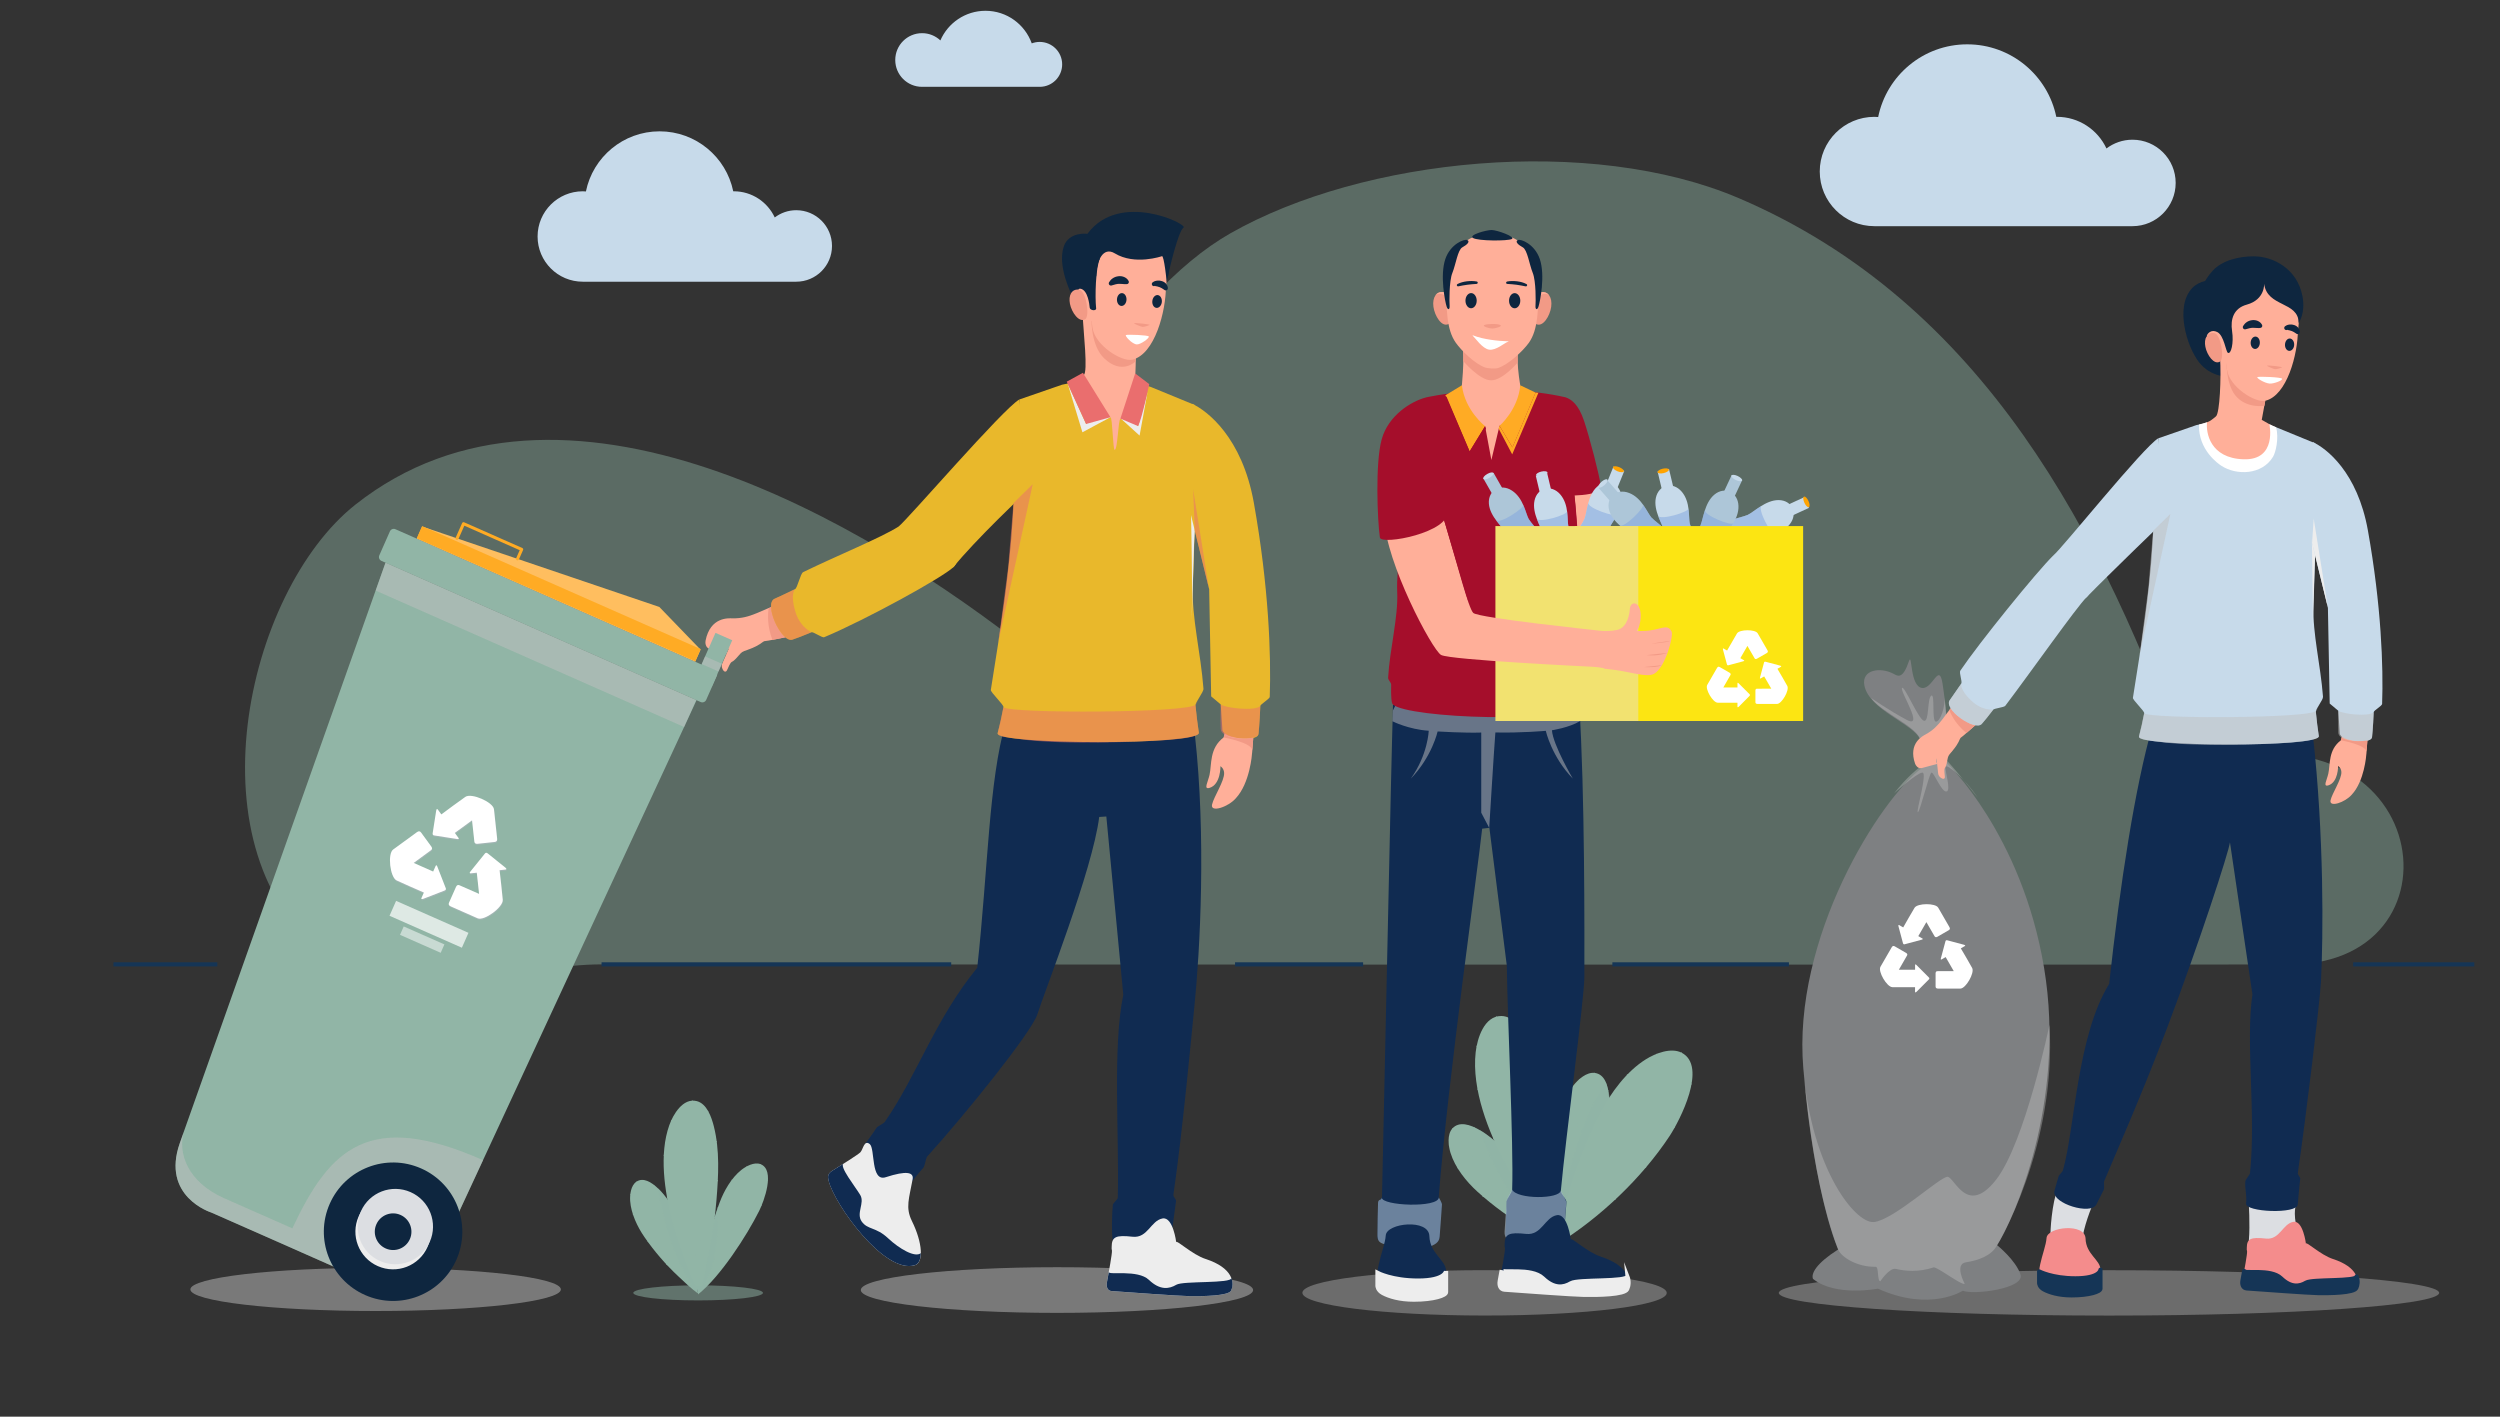 <?xml version="1.0" encoding="utf-8"?>
<!-- Generator: Adobe Illustrator 25.3.1, SVG Export Plug-In . SVG Version: 6.00 Build 0)  -->
<svg version="1.1" xmlns="http://www.w3.org/2000/svg" xmlns:xlink="http://www.w3.org/1999/xlink" x="0px" y="0px"
	 viewBox="0 0 600 340" style="enable-background:new 0 0 600 340;" xml:space="preserve">
<rect x="0" y="0" width="600" height="340" fill="#333333" stroke="none"/>
<style type="text/css">
	.st0{opacity:0.43;fill:#91B5A6;}
	.st1{fill:none;stroke:#153556;stroke-miterlimit:10;}
	.st2{fill:#C7DAEA;}
	.st3{fill:#91B5A6;}
	.st4{opacity:0.5;fill:#91B5A6;}
	.st5{fill:#FFAF99;}
	.st6{fill:#EDEDED;}
	.st7{fill:none;}
	.st8{fill:#F29A86;}
	.st9{opacity:0.5;fill:#C1C1C1;}
	.st10{fill:#102B51;}
	.st11{fill:#FFFFFF;}
	.st12{fill:#E9B82B;}
	.st13{opacity:0.5;fill:#EA6E6E;}
	.st14{fill:#0E263F;}
	.st15{fill:#EA6E6E;}
	.st16{opacity:0.5;}
	.st17{fill:#C1C1C1;}
	.st18{fill:#DCDEE2;}
	.st19{fill:#FFBE5F;}
	.st20{fill:#FFAB24;}
	.st21{opacity:0.5;fill:#B2B4C1;}
	.st22{opacity:0.7;fill:#FFFFFF;}
	.st23{opacity:0.5;fill:#FFFFFF;}
	.st24{opacity:0.4;fill:#C1C1C1;}
	.st25{fill:#A50E2B;}
	.st26{opacity:0.5;fill:#C7DAEA;}
	.st27{fill:#EDEDED;stroke:#EDEDED;stroke-miterlimit:10;}
	.st28{fill:#FFA300;}
	.st29{fill:#80A4DD;}
	.st30{fill:#ADC6D8;}
	.st31{fill:#FCE512;}
	.st32{fill:#F2E270;}
	.st33{fill:#7E8082;}
	.st34{fill:#F48C8C;}
	.st35{fill:#153556;stroke:#153556;stroke-linecap:round;stroke-linejoin:round;stroke-miterlimit:10;}
</style>
<g id="BACKGROUND">
	<path class="st0" d="M85.9,234.15c-2.15-1.02-4.48-2.43-7.04-4.32c-33.93-25-20.02-87.8,6.44-108.72
		c49.25-38.92,122.08,3.69,162.57,35.81c-7.59-42.96,22.65-86.81,47.35-100.88c31.93-18.2,86.51-23.7,122.14-8.46
		c58.49,25.02,87.4,80.51,107.55,137.39c58.06-20.73,68.87,46.09,25.19,46.48c-17.4,0.15-381.31,0-405.73,0
		C125.58,231.45,99.76,240.74,85.9,234.15z"/>
	<g>
		<line class="st1" x1="564.76" y1="231.45" x2="593.84" y2="231.45"/>
		<line class="st1" x1="386.97" y1="231.45" x2="429.34" y2="231.45"/>
		<line class="st1" x1="296.41" y1="231.45" x2="327.15" y2="231.45"/>
		<line class="st1" x1="144.37" y1="231.45" x2="228.29" y2="231.45"/>
		<line class="st1" x1="27.23" y1="231.45" x2="52.16" y2="231.45"/>
	</g>
	<g>
		<path class="st2" d="M199.68,59.03c0-4.74-3.84-8.58-8.58-8.58c-1.94,0-3.72,0.65-5.16,1.74c-1.73-3.7-5.47-6.28-9.83-6.28
			c-0.04,0-0.09,0.01-0.13,0.01c-1.69-8.22-8.96-14.4-17.68-14.4c-8.73,0-16.01,6.2-17.68,14.43c-0.25-0.02-0.49-0.04-0.75-0.04
			c-5.99,0-10.85,4.86-10.85,10.85c0,5.99,4.86,10.85,10.85,10.85h51.23l0,0C195.84,67.61,199.68,63.76,199.68,59.03z"/>
		<path class="st2" d="M522.16,43.9c0-5.73-4.64-10.37-10.37-10.37c-2.34,0-4.5,0.79-6.24,2.1c-2.09-4.48-6.62-7.59-11.88-7.59
			c-0.05,0-0.11,0.01-0.16,0.01c-2.04-9.94-10.83-17.41-21.37-17.41c-10.56,0-19.36,7.49-21.38,17.45c-0.3-0.02-0.6-0.05-0.9-0.05
			c-7.25,0-13.12,5.87-13.12,13.12s5.87,13.12,13.12,13.12h61.94l0,0C517.52,54.28,522.16,49.63,522.16,43.9z"/>
		<path class="st2" d="M249.52,10.06c-0.67,0-1.31,0.13-1.9,0.35c-1.64-4.56-5.98-7.82-11.1-7.82c-4.85,0-9.02,2.93-10.83,7.11
			c-1.15-1.08-2.69-1.74-4.39-1.74c-3.56,0-6.44,2.88-6.44,6.44c0,3.56,2.88,6.44,6.44,6.44h28.23c2.98,0,5.39-2.41,5.39-5.39
			C254.92,12.47,252.5,10.06,249.52,10.06z"/>
	</g>
</g>
<g id="OBJECTS">
	<g>
		<g>
			<g>
				<path class="st3" d="M374.34,293.72c-0.56-2-0.71-4.87-0.94-7.3c-0.47-5.05-0.35-10.26,0.29-15.29
					c0.46-3.61,1.68-7.75,3.96-10.66c1.1-1.4,3.14-3.23,5.09-2.97c4.73,0.62,3.48,10.44,2.78,13.38
					C383.63,278.86,379.46,287.21,374.34,293.72L374.34,293.72z"/>
				<path class="st3" d="M385.99,261.83v-0.18c-0.03,0-3.02,0.03-5.12,1.35c1.11-3.33,1.93-5.42,1.95-5.48l-0.17-0.07
					c-0.03,0.06-0.83,2.13-1.94,5.43c-0.54-2.62-1.62-3.84-1.67-3.9l-0.13,0.12c0.01,0.01,1.19,1.34,1.69,4.12
					c-0.77,2.33-1.68,5.24-2.57,8.49c-0.58-4.84-2.28-7.9-2.3-7.93l-0.16,0.09c0.02,0.03,1.81,3.25,2.33,8.3l0,0.01
					c-0.66,2.47-1.31,5.12-1.87,7.85c-0.95-5.08-2.44-7.37-2.46-7.39l-0.15,0.1c0.02,0.02,1.58,2.42,2.51,7.76l0,0
					c-0.43,2.12-0.8,4.29-1.09,6.45c-0.78-4-1.64-5.68-1.65-5.7l-0.16,0.08c0.01,0.02,0.93,1.81,1.73,6.18
					c-0.27,2.09-0.45,4.17-0.53,6.19l0.18,0.01c0.08-2.03,0.26-4.1,0.53-6.19c1.56-2.59,5.8-3.86,5.85-3.87l-0.05-0.17
					c-0.04,0.01-4.01,1.2-5.74,3.64c0.29-2.22,0.68-4.44,1.12-6.61c2.77-3.26,7.51-3.47,7.55-3.47l-0.01-0.18
					c-0.05,0-4.63,0.21-7.48,3.3c0.57-2.78,1.23-5.47,1.9-7.98c1.86-2.43,7.69-2.87,7.75-2.87l-0.01-0.18
					c-0.23,0.02-5.52,0.41-7.63,2.64c0.89-3.26,1.8-6.17,2.57-8.51C382.84,261.86,385.96,261.83,385.99,261.83z"/>
			</g>
			<g>
				<path class="st3" d="M373.53,298.4c-1.96-0.68-4.41-2.19-6.53-3.4c-4.41-2.5-8.62-5.57-12.39-8.97c-2.7-2.44-5.4-5.8-6.49-9.34
					c-0.52-1.7-0.86-4.42,0.46-5.87c3.21-3.53,10.56,3.09,12.58,5.35C366.63,282.3,371.12,290.48,373.53,298.4L373.53,298.4z"/>
				<path class="st3" d="M354,270.64l-0.15-0.1c-0.02,0.03-1.7,2.49-1.81,4.97c-2.1-2.82-3.35-4.67-3.39-4.73l-0.15,0.1
					c0.04,0.06,1.27,1.9,3.36,4.69c-2.46-1.05-4.08-0.86-4.15-0.85l0.02,0.18c0.02,0,1.78-0.21,4.35,0.96
					c1.47,1.97,3.35,4.37,5.5,6.95c-4.3-2.28-7.79-2.63-7.83-2.64l-0.02,0.18c0.04,0,3.7,0.37,8.15,2.83l0.01,0.01
					c1.65,1.95,3.45,4,5.37,6.01c-4.71-2.12-7.45-2.2-7.47-2.2l0,0.18c0.03,0,2.88,0.08,7.81,2.37l0,0c1.5,1.56,3.07,3.11,4.67,4.58
					c-3.73-1.64-5.6-1.89-5.62-1.9l-0.02,0.18c0.02,0,2.02,0.27,6.06,2.1c1.56,1.41,3.16,2.75,4.78,3.97l0.11-0.14
					c-1.62-1.22-3.22-2.56-4.78-3.97c-1.24-2.76,0.14-6.97,0.16-7.01l-0.17-0.06c-0.01,0.04-1.3,3.98-0.29,6.79
					c-1.65-1.51-3.26-3.09-4.79-4.69c-1.1-4.13,1.43-8.15,1.46-8.19l-0.15-0.1c-0.03,0.04-2.47,3.92-1.55,8.02
					c-1.95-2.05-3.79-4.13-5.46-6.11c-0.94-2.91,2.03-7.95,2.06-8l-0.15-0.09c-0.12,0.2-2.81,4.77-2.18,7.77
					c-2.17-2.59-4.04-5-5.52-6.97C352.22,273.24,353.98,270.66,354,270.64z"/>
			</g>
			<g>
				<path class="st4" d="M358.58,273.72c0,0-1.95-1.71-3.41-2.47c0,0,5.18,16.88,16.35,25.22l0.15-1.01l-5.32-13.86L358.58,273.72z"
					/>
				<g>
					<path class="st3" d="M373.74,298.74c-0.22-1.38-2.99-4.25-3.92-5.61c-3.04-4.48-5.86-8.95-8.44-13.72
						c-4.14-7.67-8.21-17.98-7.22-26.87c0.37-3.29,2.03-8.75,6.18-8.7c3.1,0.04,5.3,3.57,6.58,6.02c3.35,6.44,4.64,13.77,5.71,20.87
						c1.23,8.16,1.71,16.5,2.23,24.77L373.74,298.74z"/>
					<path class="st3" d="M370.55,287.42c0.42-7.23,2.86-11.83,2.88-11.88l-0.23-0.13c-0.02,0.04-2.35,4.44-2.87,11.38
						c-1.08-3.02-2.06-5.92-2.94-8.7c1.52-9.73,4.37-13.03,4.4-13.06l-0.2-0.18c-0.12,0.13-2.83,3.27-4.38,12.68
						c-1.16-3.66-2.16-7.1-3.02-10.26c1.01-8.92,4.63-13.21,4.66-13.25l-0.2-0.17c-0.04,0.04-3.53,4.18-4.65,12.75
						c-1.06-3.93-1.89-7.43-2.55-10.44c0-6.92,2.92-10.12,2.95-10.15l-0.19-0.18c-0.03,0.03-2.7,2.96-2.99,9.22
						c-1.48-6.98-1.93-11-1.94-11.09l-0.26,0.03c0.01,0.1,0.5,4.39,2.09,11.8c-0.98-1.07-4.02-4.19-6.68-4.84l-0.06,0.26
						c3.04,0.74,6.74,4.98,6.85,5.11c0.65,2.99,1.48,6.47,2.53,10.37c-0.98-1.24-3.8-4.21-9.11-5.43l-0.06,0.26
						c6.66,1.54,9.33,5.83,9.36,5.87l0.01,0.02c0.85,3.12,1.84,6.51,2.98,10.12c-0.94-1.03-3.5-3.31-8.51-4.38l-0.06,0.26
						c6.43,1.38,8.75,4.76,8.77,4.8l0,0c0.83,2.58,1.73,5.28,2.72,8.08c-0.8-0.83-2.52-2-6.27-3.14l-0.08,0.25
						c5.01,1.53,6.31,3.1,6.65,3.75c1.14,3.18,2.39,6.49,3.76,9.91l0.24-0.1C372.86,293.67,371.65,290.49,370.55,287.42z"/>
				</g>
				<path class="st4" d="M373.5,272.83c0,0,2.6,7.72,2.41,15.58l-1.05,7.07c0,0-1.14-16.73-1.55-19.7L373.5,272.83z"/>
			</g>
			<path class="st4" d="M385.38,259.65c0,0,1.05,2.65,1.04,5.43l-10.49,27.77l-0.03-7.67C375.9,285.18,377.85,271.57,385.38,259.65z
				"/>
			<g>
				<path class="st3" d="M373.61,298.69c0.23-3.06,1.47-7.12,2.39-10.61c1.91-7.24,4.71-14.42,8.14-21.08
					c2.47-4.78,6.25-9.9,10.9-12.79c2.23-1.39,6-2.89,8.57-1.55c6.25,3.26-0.44,16.25-2.91,19.99
					C394.02,282.77,384.02,292.26,373.61,298.69L373.61,298.69z"/>
				<path class="st3" d="M405.92,260.32l0.09-0.25c-0.04-0.02-4.2-1.49-7.79-0.71c3.23-4.07,5.42-6.55,5.49-6.62l-0.2-0.18
					c-0.07,0.07-2.23,2.53-5.44,6.56c0.58-3.9-0.31-6.16-0.35-6.25l-0.24,0.1c0.01,0.02,0.97,2.46,0.26,6.57
					c-2.25,2.85-4.99,6.43-7.86,10.48c1.64-7.01,0.83-12.12,0.82-12.17l-0.26,0.04c0.01,0.05,0.86,5.42-0.97,12.7l0,0.02
					c-2.17,3.09-4.41,6.44-6.57,9.95c1.25-7.53,0.34-11.47,0.33-11.51l-0.26,0.06c0.01,0.04,0.97,4.15-0.44,12.04l0,0
					c-1.67,2.73-3.29,5.55-4.78,8.4c0.94-5.96,0.6-8.71,0.59-8.74l-0.26,0.03c0,0.03,0.37,2.99-0.72,9.46
					c-1.42,2.76-2.74,5.55-3.87,8.33l0.25,0.1c1.13-2.77,2.44-5.56,3.87-8.32c3.47-2.8,10.01-2.42,10.07-2.41l0.02-0.26
					c-0.06,0-6.18-0.37-9.81,2.14c1.53-2.93,3.19-5.82,4.9-8.62c5.49-3.13,12.18-1.02,12.24-1l0.08-0.25
					c-0.07-0.02-6.54-2.06-12.05,0.8c2.19-3.57,4.47-6.97,6.68-10.11c3.81-2.43,12.12-0.09,12.21-0.06l0.07-0.25
					c-0.33-0.1-7.86-2.22-11.92-0.19c2.88-4.07,5.62-7.66,7.88-10.51C401.53,258.77,405.88,260.31,405.92,260.32z"/>
			</g>
		</g>
	</g>
	<g>
		<g>
			<path class="st5" d="M187.91,144.68c-5.43,1.69-7.63,3.82-12.16,3.72c-0.84-0.02-5.3-0.39-6.42,5.39
				c-0.09,0.48-0.02,1.5,0.79,1.88l4.31,1.14c0,0-0.07-2.56,3.69-1.17c2.47,0.91,2.42-1.63,3.99-1.63c2.08,0,9.16-1.7,9.16-1.7
				L187.91,144.68z"/>
			<path class="st6" d="M269.07,291.38c-0.16-0.13-0.79,8.24-0.79,8.24l11-1.76v-9.55L269.07,291.38z"/>
			<polygon class="st6" points="223.55,274.98 216.17,284.77 209.95,284.03 207.37,280.68 206.59,278.83 215.9,266.9 			"/>
			<g>
				<polygon class="st7" points="275.14,299.62 275.14,299.62 275.14,299.62 				"/>
			</g>
			<path class="st5" d="M183.32,153.91c-2.69,2.1-4.74,1.98-5.57,2.9c-0.83,0.92-1.45,1.73-2.08,2.02c-0.44,0.2-0.83,1.29-1.22,2.09
				c-0.17,0.35-0.56,0.38-0.82,0.03c-0.31-0.43-0.58-1.06-0.25-1.8c0.6-1.35,1.79-4.05,1.79-4.05l4.05-1.84l2.44-0.32L183.32,153.91
				z"/>
			<path class="st8" d="M184.47,145.95c-0.24,1.78-0.31,4.47,0.92,7.63l3.08-0.63c0,0-0.09-3.73,0-4.11
				c0.09-0.39-3.43-3.12-3.43-3.12L184.47,145.95z"/>
			<path class="st9" d="M300.75,309.61c0,3.03-21.08,5.48-47.08,5.48c-26,0-47.08-2.46-47.08-5.48c0-3.03,21.08-5.48,47.08-5.48
				C279.67,304.12,300.75,306.58,300.75,309.61z"/>
			<path class="st10" d="M263.81,196.07c-1.56,12.65-13.27,42.28-14.82,47.31c-1.31,4.26-17.73,24.59-26.44,34.16
				c-0.36,0.4-0.59,2.33-0.91,2.68c-1.56,1.71-2.66,3.32-3.01,3.69c-1.07,1.12-5.19,0.53-7.87-1.41c-2.75-1.99-3.94-6.25-3.26-7.72
				c0.19-0.41,1.99-2.67,2.85-4.09c0.26-0.42,1.68-0.97,2.01-1.45c7.62-10.94,12.09-24.67,22.18-36.98
				c2.62-23.96,2.74-44.63,6.84-58.92c0,0,22.07,6.51,45.39,3c2.73,24.35,1.26,51.69-0.12,65.25c-0.49,4.79-2.78,29.73-5.03,45.14
				c-0.08,0.57,0.71,1.05,0.63,1.58c-0.32,2.22-0.72,5.28-0.9,6.79c-0.29,1.7-13.68,4.79-14.28,2.56c-0.33-1.21-0.2-6.6,0.01-8.5
				c0.05-0.42,1.18-1.28,1.19-1.7c0.36-15.47-1.29-36.07,1.32-48.71l-4.07-42.79L263.81,196.07z"/>
			<path class="st6" d="M266.8,299.23c-0.01,1.38,0,0,0.07,0.96c0.05,0.66-0.72,4.94-1.21,7.55c-0.22,1.18,0.18,2.06,1.11,2.12
				c4.33,0.31,15.89,1.17,18.6,1.22c3.29,0.06,9.47-0.05,10.08-1.32c0.9-1.9,0.43-5.48-6.09-7.6c-3.27-1.06-7.06-4.74-7.07-4.03
				c0,0-0.75-6.16-3.28-5.7c-2.83,0.52-3.55,4.77-7.16,4.39C267.8,296.37,266.82,296.82,266.8,299.23z"/>
			<g>
				<path class="st7" d="M295.45,306.55c0,0,0,0.01,0.01,0.01C295.45,306.55,295.45,306.55,295.45,306.55z"/>
				<path class="st11" d="M295.46,306.56c-0.01-0.01-0.01-0.01-0.01-0.01l0,0l0.03,0.07C295.47,306.59,295.46,306.58,295.46,306.56z
					"/>
				<path class="st10" d="M282.32,308.34c-1.7,1.02-3.91,1.39-6.58-1.17c-2.68-2.56-9.77-1.06-9.62-1.89l0,0
					c-0.15,0.87-0.31,1.73-0.45,2.45c-0.22,1.18,0.18,2.06,1.11,2.12c4.33,0.31,15.89,1.17,18.6,1.22
					c3.29,0.06,9.47-0.05,10.08-1.32c0.38-0.79,0.51-1.88,0.06-3.03C295.63,308.11,283.95,307.36,282.32,308.34z"/>
			</g>
			<path class="st12" d="M270.4,91.11l-10.28,0.12l-5.23,1.1l-10.23,3.54l-1.59,28.23c-0.86,14.29-3.01,27.2-5.27,41.48
				c-0.09,0.58,3.14,3.56,3.03,4.14c-0.38,2.11-0.84,4.2-1.4,6.25c-0.75,2.76,48.79,2.98,48.29-0.13c-0.32-2-0.58-4.19-0.8-6.49
				c-0.08-0.83,1.98-3.22,1.91-4.07c-0.66-8.69-2.83-16.99-2.55-24.4c0.44-11.96,0.67-23.93,1.05-35.89
				c0.02-0.53-0.46-8.16-0.65-7.81l-10.44-4.29L270.4,91.11z"/>
			<path class="st6" d="M286.57,130.59l0.6-11.54l-1.63-9.14c0,0,0.79,29.56,0.48,38.81L286.57,130.59z"/>
			<path class="st5" d="M293.66,176.99c-3.45,2.62-2.81,6.47-3.37,8.98c-0.38,1.71-1.51,3.58,0,3.12c2.71-0.81,2.62-5.2,2.62-5.2
				s0.83,0.48,0.88,1.6c0.1,1.94-2.49,5.73-2.9,7.61c-0.44,2.01,3.89,0.6,5.72-1.53c3.36-3.63,3.87-10.42,3.91-11.04
				c0.09-1.36,0.4-5.19,0.4-5.19l-7.18-5.68C293.73,169.67,294.2,176.55,293.66,176.99z"/>
			<path class="st12" d="M283.71,114.93l2.41-18.02c3.56,1.64,11.99,8.02,14.8,23.75c3.59,20.12,4.17,36.63,3.82,46.57
				c-0.02,0.54-2.24,1.74-2.26,2.23c-0.18,4.07-0.41,6.47-0.44,6.69c-0.27,2.13-8.74,1.01-8.67-1.07l-0.39-6.01l-2.3-1.94
				l-0.48-25.71L283.71,114.93z"/>
			<path class="st12" d="M244.65,95.87c-3.91,2.19-26.91,28.93-28.99,30.5c4.22,3.03,5.45,12.33,13.18,9.73
				c4.94-6.23,17.46-18.07,17.46-18.07L244.65,95.87z"/>
			<polygon class="st13" points="243.22,120.76 247.86,116.21 239.56,154.32 241.96,136.09 			"/>
			<polygon class="st6" points="256.23,92.04 259.78,103.75 266.51,100.13 265.42,98.16 260.66,101.76 			"/>
			<polyline class="st6" points="268.45,98.45 268.56,98.54 273.15,102.28 275.42,94.05 273.5,104.54 268.13,99.67 			"/>
			<path class="st6" d="M208.73,274.57c-1.36-1.07-1.55,1.24-2.24,1.98c-0.48,0.51-4.38,2.96-6.75,4.44
				c-1.08,0.67-1.1,1.42-0.86,2.39c1.42,5.71,13.43,22.5,20.7,20.27c2.13-0.65,1.86-5.36-0.72-10.6c-1.61-3.26-0.66-5.42,0.17-10.03
				c0.3-1.67-1.4-2.13-6.45-0.49C208.91,283.73,210.08,275.64,208.73,274.57z"/>
			<g>
				<path class="st10" d="M213.09,297.14c-2.86-2.68-4.85-1.97-6.27-3.96c-1.42-1.99,0.77-4.45-0.35-6.36
					c-1.12-1.91-5.11-6.86-4.02-7.55c-0.95,0.61-1.93,1.22-2.73,1.72c-1.08,0.67-1.1,1.42-0.86,2.39
					c1.42,5.71,13.43,22.5,20.7,20.27c0.93-0.29,1.41-1.35,1.43-2.9C219.66,301.89,215.95,299.82,213.09,297.14z"/>
			</g>
			<path class="st5" d="M259.74,74.55c0.34,5.63,1.39,14.64,0.36,15.46c-1.04,0.82-1.34,1.3-3.4,1.94c0,0,1.73,7.35,9.82,8.18
				c0.46-0.02,0.59,7.9,1,7.85c0.75-0.11,0.82-7.28,1.4-7.5c4.59-1.8,6.52-6.83,6.51-7.82l-3.01-1.71c0,0,0.17-2.62,0.17-5.18
				c0-3.83-1.98-11.14-1.98-11.14L259.74,74.55z"/>
			<path class="st8" d="M272.57,86.05c-2.05,0.02-8.7-5.08-9.11-6.39c-0.41-1.31-1.5-2.78-1.5-2.78s-0.12,6.1,3.03,9.11
				c4.26,4.08,7.51,0.78,7.51,0.78S272.5,86.78,272.57,86.05z"/>
			<path class="st5" d="M256.75,68.05c0.41,6.39,5.91,11.24,12.3,10.83c6.39-0.41,11.36-6.54,10.95-12.93
				c-0.08-1.38-0.12-3.62-0.64-4.82c-3.15-7.26-14.67-8.57-20.58-1.78C256.72,61.73,256.57,65.17,256.75,68.05z"/>
			<path class="st5" d="M279.83,68.58c0.02,6.12-2.68,16.48-8.08,17.74c-2.53,0.59-8.96-3.43-9.55-7.68
				c-0.59-4.24-1.21-8.87-1.21-8.87"/>
			<path class="st14" d="M278.84,72.49c-0.09,0.84-0.68,1.47-1.31,1.4c-0.63-0.07-1.06-0.81-0.97-1.66
				c0.09-0.85,0.68-1.48,1.31-1.41C278.5,70.9,278.93,71.65,278.84,72.49z"/>
			<path class="st14" d="M270.36,71.94c-0.04,0.85-0.59,1.51-1.22,1.49c-0.63-0.03-1.11-0.74-1.07-1.59
				c0.04-0.85,0.58-1.52,1.21-1.49C269.92,70.37,270.4,71.09,270.36,71.94z"/>
			<path class="st8" d="M275.9,78.01c-0.21,0.1-1.35,0.5-1.72,0.44c-0.37-0.06-1.91-0.67-2-0.86
				C272.1,77.41,276.3,77.82,275.9,78.01z"/>
			<g>
				<path class="st14" d="M270.23,68.2c-0.33,0.02-0.64-0.04-0.91-0.05c-0.27-0.02-0.51-0.04-0.76-0.03
					c-0.25,0.02-0.51,0.03-0.79,0.11c-0.29,0.06-0.59,0.16-0.94,0.27l-0.06,0.02c-0.28,0.08-0.57-0.08-0.65-0.36
					c-0.04-0.14-0.02-0.29,0.05-0.41c0.22-0.37,0.51-0.71,0.89-0.96c0.37-0.26,0.84-0.43,1.33-0.49c0.48-0.07,0.99,0,1.43,0.19
					c0.44,0.2,0.8,0.48,1.05,0.95c0.13,0.25,0.04,0.55-0.2,0.69c-0.07,0.04-0.14,0.06-0.21,0.06L270.23,68.2z"/>
			</g>
			<g>
				<path class="st14" d="M276.65,67.75c0.31-0.23,0.43-0.24,0.62-0.31c0.18-0.06,0.35-0.07,0.53-0.09c0.35-0.04,0.71,0,1.07,0.12
					c0.36,0.11,0.71,0.32,0.98,0.62c0.26,0.31,0.43,0.69,0.44,1.07c0.01,0.29-0.22,0.53-0.5,0.54c-0.12,0-0.23-0.03-0.32-0.1
					l-0.11-0.08c-0.21-0.15-0.35-0.26-0.51-0.34c-0.15-0.09-0.31-0.16-0.49-0.24c-0.18-0.07-0.39-0.13-0.61-0.19
					c-0.11-0.03-0.22-0.04-0.33-0.06c-0.09-0.04-0.26,0-0.2-0.1c-0.23,0.16-0.54,0.1-0.7-0.13S276.43,67.9,276.65,67.75z"/>
			</g>
			<path class="st11" d="M275.71,80.76c-0.15-0.35-5.13-0.52-5.48-0.35c-0.35,0.17,1.46,2.17,2.59,2.25
				C273.68,82.73,275.89,81.17,275.71,80.76z"/>
			<path class="st14" d="M280.02,67.66c0,0-0.66-6.52-1.17-6.17c0,0-6.49,2.25-11.29-0.68c-2.84-1.73-4.43,1.81-4.45,5.51
				c-1.13-0.82-5.98-2.48-6.94-3.46c0.51-3.83,2.7-4.06,5.79-5.58c3.77-1.86,9.98-4.43,13.7-2.49
				C281.42,57.81,281.13,63.37,280.02,67.66z"/>
			<path class="st14" d="M264,62.01c-1.07,2.21-1.21,9.29-0.94,11.85c0.21,0.9-1.46,0.68-1.53-0.02c-0.07-0.69-0.4-4.2-2.2-4.55
				c-1.72-0.33,1.08,5.27,1.13,5.43c-2.11-2.92-5.13-7.6-4.25-12.16c0,0,3.79-0.78,3.79-0.78L264,62.01z"/>
			<polygon class="st15" points="259.9,89.47 256.02,91.6 260.66,101.76 266.51,100.13 			"/>
			<path class="st15" d="M268.9,100.47l3.54-10.85l3.38,2.57c0,0-1.76,8.33-2.68,10.08L268.9,100.47z"/>
			<path class="st12" d="M215.66,126.37c-4.17,2.67-14.85,7.01-22.9,10.94c-0.67,0.33-1.35,3.79-1.96,4.09
				c-2.04,0.98-3.71,1.78-4.78,2.25c-2.96,1.06,1.5,10.72,4.16,9.86c0.85-0.27,2.46-0.89,4.56-1.76c0.46-0.19,2.56,1.39,3.07,1.18
				c10.32-4.35,28.48-14.37,31.03-16.83c3.25-3.13-4.38-8.26-4.38-8.26L215.66,126.37z"/>
			<g class="st16">
				<path class="st15" d="M190.83,146.63c-1.19-4.1-0.03-5.23-0.03-5.23c-2.04,0.98-3.71,1.78-4.78,2.25
					c-2.96,1.06,1.5,10.72,4.16,9.86c0.8-0.25,2.66-0.98,4.56-1.76C192.96,150.75,191.55,149.11,190.83,146.63z"/>
			</g>
			<path class="st13" d="M292.97,169.07c1.24,0.88,8.16,1.65,9.5,0.39c0,0-0.23,5.66-0.44,6.69c-0.21,1.03-2.58,1.24-4.67,1.01
				c-2.09-0.23-4.3-0.71-4.39-2.22C292.87,173.44,292.97,169.07,292.97,169.07z"/>
			<path class="st8" d="M293.66,176.99c0,0,7.09,1.27,6.89,3.21l0.24-3.16c0,0-4.53,0.76-6.93-0.8L293.66,176.99z"/>
			<path class="st13" d="M240.82,169.72c1.24,1.58,45.02,1.42,46.14-0.65c1.12-2.08-0.04,0.29-0.04,0.29s0.56,4.92,0.8,6.49
				c0.24,1.57-10.96,1.95-10.96,1.95s-21.46,1.22-32.44-0.47c-2.85-0.44-5.12-0.47-4.84-1.54
				C239.75,174.73,240.82,169.72,240.82,169.72z"/>
			<polygon class="st13" points="286.74,127.32 286.36,117.46 290.18,141.42 			"/>
			<path class="st14" d="M280.2,66.91c0.46-2.58,2.64-11.51,3.84-12.28c1.21-0.78-15.41-8.94-23.05,1.48c0,0-4.39-0.59-5.66,2.98
				c-1.69,4.77,1.93,11.74,1.93,11.74l6.03-10.33l3.96-2.21l9.28,1.11l3.47,2.39L280.2,66.91z"/>
			<path class="st8" d="M256.79,72.93c0.4,2.04,2.17,4.58,3.65,3.69c1.19-0.72,0.21-6.88-1.45-7.11
				C257.2,69.27,256.38,70.89,256.79,72.93z"/>
		</g>
		<g>
			<path class="st9" d="M134.61,309.46c0,2.86-19.9,5.18-44.46,5.18c-24.55,0-44.46-2.32-44.46-5.18c0-2.86,19.9-5.18,44.46-5.18
				C114.71,304.28,134.61,306.6,134.61,309.46z"/>
			<g>
				<path class="st3" d="M87.57,307.3C77.52,302.83,50.69,291,50.69,291s-12.1-3.78-7.53-16.69
					c4.58-12.91,49.36-139.27,49.36-139.27l74.65,33.01l-61.54,132.57C105.64,300.62,100.51,313.08,87.57,307.3z"/>
				<g>
					<path class="st9" d="M115.93,278.44c-27.41-12.12-36.79-2.8-45.79,16.42l-0.01-0.07c0,0-6.7-2.96-16.31-7.21
						c-8.87-3.92-11.16-10.88-9.69-15.95c-0.41,1.15-0.73,2.05-0.95,2.68C38.59,287.22,50.69,291,50.69,291s10.21,4.5,20.39,9v0
						c6.32,2.8,12.63,5.59,16.48,7.31c12.94,5.77,18.07-6.68,18.07-6.68L115.93,278.44z"/>
					<polygon class="st17" points="44.56,270.39 44.56,270.4 44.56,270.39 					"/>
				</g>
				<g>
					<path class="st3" d="M172.04,162.21c0.22-0.5-0.01-1.1-0.51-1.32L94.9,127.01c-0.5-0.22-1.1,0.01-1.32,0.51l-2.55,5.77
						c-0.22,0.5,0.01,1.1,0.51,1.32l76.62,33.88c0.5,0.22,1.1-0.01,1.32-0.51L172.04,162.21z"/>
				</g>
				<path class="st14" d="M109.54,302.33c-3.71,8.39-13.52,12.19-21.92,8.48c-8.39-3.71-12.19-13.52-8.48-21.91
					c3.71-8.39,13.52-12.19,21.92-8.48C109.45,284.12,113.25,293.93,109.54,302.33z"/>
				<path class="st6" d="M102.61,299.26c-2.02,4.57-7.36,6.63-11.93,4.61c-4.57-2.02-6.63-7.36-4.61-11.93
					c2.02-4.57,7.36-6.63,11.93-4.61C102.57,289.36,104.63,294.7,102.61,299.26z"/>
				<path class="st18" d="M103.15,298.04c-2.02,4.57-7.36,6.63-11.93,4.61c-4.57-2.02-6.63-7.36-4.61-11.93
					c2.02-4.57,7.36-6.63,11.93-4.61C103.11,288.13,105.17,293.47,103.15,298.04z"/>
				<path class="st14" d="M98.37,297.39c-0.98,2.22-3.58,3.23-5.8,2.24c-2.22-0.98-3.23-3.58-2.24-5.8c0.98-2.22,3.58-3.23,5.8-2.24
					C98.34,292.57,99.35,295.16,98.37,297.39z"/>
				<polygon class="st9" points="164.19,174.48 90.16,141.74 92.53,135.04 167.06,168 				"/>
				<polygon class="st19" points="168.14,155.92 158.24,145.67 101.32,126.37 100.04,129.28 166.85,158.82 				"/>
				<g>
					<path class="st20" d="M109.54,129.54c-0.18-0.08-0.27-0.3-0.19-0.48l1.56-3.52c0.08-0.19,0.3-0.27,0.48-0.19l13.96,6.17
						c0.19,0.08,0.27,0.3,0.19,0.48l-1,2.27c-0.08,0.19-0.3,0.27-0.48,0.19c-0.19-0.08-0.27-0.3-0.19-0.48l0.86-1.93l-13.29-5.88
						l-1.41,3.19C109.94,129.54,109.73,129.63,109.54,129.54z"/>
				</g>
				
					<rect x="132.5" y="106.07" transform="matrix(0.404 -0.915 0.915 0.404 -50.559 207.557)" class="st20" width="3.18" height="73.06"/>
				
					<rect x="165.07" y="156.36" transform="matrix(0.404 -0.915 0.915 0.404 -43.029 251.047)" class="st3" width="12.34" height="4.4"/>
				
					<rect x="169.83" y="157.29" transform="matrix(0.404 -0.915 0.915 0.404 -44.112 251.231)" class="st9" width="2.02" height="4.4"/>
				<g>
					<path class="st21" d="M114.64,202.79c0.4-0.02,3.79-0.4,4.15-0.45c0.43-0.05,0.65-0.27,0.59-0.82
						c-0.16-1.63-0.61-5.68-0.76-7.04c-0.18-1.7-5.38-3.98-6.84-2.98c-1.17,0.8-4.51,3.27-5.78,4.22l-0.84-1.14
						c0,0-0.29-0.45-0.41,0.28c-0.1,0.61-0.64,4.1-0.84,5.38c-0.05,0.29,0.08,0.49,0.32,0.53c1.24,0.19,4.98,0.78,5.56,0.87
						c0.69,0.11,0.23-0.39,0.23-0.39l-0.79-1.08l4.13-3.01c0,0,0.52,4.78,0.57,5.14C113.98,202.66,114.24,202.81,114.64,202.79z"/>
					<path class="st21" d="M105.02,208.24c-0.25-0.65-0.45-0.01-0.45-0.01l-0.54,1.22l-4.67-2.07c0,0,3.87-2.84,4.17-3.06
						c0.3-0.22,0.29-0.52,0.07-0.85c-0.22-0.34-2.24-3.08-2.46-3.37c-0.26-0.35-0.55-0.43-1.01-0.1c-1.34,0.96-4.61,3.37-5.71,4.17
						c-1.38,1.01-0.75,6.65,0.84,7.42c1.28,0.61,5.08,2.27,6.54,2.9l-0.57,1.29c0,0-0.25,0.47,0.45,0.21
						c0.58-0.21,3.87-1.49,5.08-1.96c0.28-0.11,0.39-0.31,0.3-0.54C106.6,212.31,105.23,208.78,105.02,208.24z"/>
					<path class="st21" d="M120.73,216.23c-0.11-1.42-0.58-5.54-0.76-7.11l1.41-0.15c0,0,0.53-0.02-0.04-0.49
						c-0.48-0.39-3.23-2.6-4.24-3.41c-0.23-0.19-0.46-0.18-0.62,0.02c-0.79,0.97-3.17,3.93-3.53,4.38c-0.44,0.54,0.22,0.4,0.22,0.4
						l1.33-0.14l0.55,5.08c0,0-4.4-1.93-4.74-2.08c-0.34-0.15-0.6,0-0.78,0.36c-0.18,0.36-1.55,3.48-1.69,3.81
						c-0.17,0.4-0.1,0.69,0.41,0.92c1.5,0.68,5.23,2.31,6.47,2.86C116.29,221.36,120.86,217.99,120.73,216.23z"/>
					<path class="st11" d="M114.57,202.52c0.4-0.02,3.79-0.4,4.15-0.45c0.43-0.05,0.65-0.26,0.59-0.82
						c-0.16-1.64-0.61-5.68-0.76-7.03c-0.18-1.7-5.39-3.98-6.85-2.98c-1.17,0.8-4.51,3.27-5.78,4.22l-0.83-1.15
						c0,0-0.28-0.45-0.41,0.28c-0.1,0.61-0.64,4.1-0.84,5.38c-0.05,0.29,0.07,0.49,0.32,0.53c1.24,0.19,4.98,0.78,5.56,0.87
						c0.69,0.11,0.23-0.39,0.23-0.39l-0.79-1.08l4.13-3.01c0,0,0.52,4.78,0.56,5.14C113.91,202.39,114.17,202.54,114.57,202.52z"/>
					<path class="st11" d="M104.95,207.96c-0.25-0.65-0.45-0.01-0.45-0.01l-0.54,1.22l-4.67-2.07c0,0,3.87-2.84,4.17-3.06
						c0.3-0.22,0.29-0.52,0.07-0.85c-0.22-0.34-2.25-3.08-2.46-3.37c-0.26-0.35-0.55-0.43-1.01-0.1c-1.33,0.96-4.61,3.37-5.71,4.17
						c-1.38,1.01-0.75,6.65,0.84,7.42c1.28,0.61,5.08,2.27,6.54,2.9l-0.57,1.29c0,0-0.25,0.47,0.45,0.21
						c0.58-0.22,3.87-1.5,5.08-1.97c0.27-0.11,0.39-0.31,0.3-0.55C106.53,212.05,105.16,208.51,104.95,207.96z"/>
					<path class="st11" d="M120.66,215.96c-0.11-1.42-0.58-5.54-0.76-7.11l1.41-0.15c0,0,0.53-0.02-0.04-0.49
						c-0.47-0.39-3.23-2.6-4.24-3.41c-0.23-0.18-0.46-0.18-0.62,0.01c-0.78,0.97-3.17,3.93-3.53,4.38c-0.44,0.54,0.22,0.4,0.22,0.4
						l1.33-0.14l0.55,5.08c0,0-4.4-1.94-4.74-2.08c-0.34-0.15-0.59,0-0.78,0.36c-0.18,0.36-1.54,3.48-1.69,3.81
						c-0.17,0.4-0.1,0.69,0.41,0.92c1.5,0.68,5.23,2.31,6.47,2.86C116.21,221.08,120.79,217.72,120.66,215.96z"/>
				</g>
				
					<rect x="100.95" y="212.48" transform="matrix(0.404 -0.915 0.915 0.404 -141.718 226.314)" class="st22" width="3.91" height="18.98"/>
				
					<rect x="100.18" y="220.32" transform="matrix(0.404 -0.915 0.915 0.404 -146.061 227.017)" class="st23" width="2.2" height="10.67"/>
			</g>
		</g>
	</g>
	<g>
		<path class="st24" d="M312.57,310.27c0,3.01,19.57,5.45,43.72,5.46c24.15,0.01,43.73-2.42,43.73-5.43
			c0-3.01-19.57-5.45-43.72-5.46C332.16,304.83,312.58,307.26,312.57,310.27z"/>
		<g>
			<path class="st5" d="M376.35,96.09c5.32,1.26,8.26,34.21,10.49,36.4c1.25,1.23,28.92,8.47,29.72,8.58
				c2.34,0.34,0.79,8.24-1.5,8.12c-0.69-0.04-33.78-5.41-35.95-6.62c-2.17-1.21-8.33-17.7-8.65-28.03
				C370.34,110.24,370.37,97.84,376.35,96.09z"/>
			<path class="st25" d="M375.72,95.35c1.43,0.5,3.13,1.69,4.46,5.68c1.33,3.99,3.69,13,4.02,15.66c0.33,2.66-9.16,2.22-9.16,2.22
				l-2.79-18.51L375.72,95.35z"/>
			<path class="st10" d="M355.72,198.88c-0.97,9.18-8.23,60.48-10.42,88.33c-0.04,0.5,0.81,1.4,0.77,1.89
				c-0.2,2.47-0.46,5.52-0.56,7.75c-0.21,4.44-14.93,3.09-14.93,0.16c0-2.66,0.09-5.46,0.16-8.36c0.01-0.54,0.93-0.9,0.94-1.45
				c0.58-25.7,1.45-68.23,2.1-96.58c0.11-4.77,0.21-9.14,0.31-12.96c0.08-3.3,0.16-6.19,0.23-8.58c0,0,2.68,0.72,6.76,1.45
				c9.64,1.73,24.15,1.11,32.9-0.07c1.6-0.22,3.45-0.54,5.03-1.43c1.38,21.11,1.25,55.72,1.24,65.39c0,5.13-4.47,38.49-5.64,51.3
				c-0.08,0.82,1.41,2.05,1.34,2.86c-0.27,2.88-0.34,5.41-0.78,7.97c-0.56,3.24-14.07,3.26-13.87-0.36c0.12-2.26,0.2-5.28,0.3-7.83
				c0.03-0.72,1.3-2.15,1.32-2.89c0.38-10.45-1.18-42.56-1.29-53.77l-4.18-33.02L355.72,198.88z"/>
			<path class="st9" d="M338.58,186.88c5.1-5.25,6.45-11.33,6.45-11.33s6.52,0.4,10.47,0.26v19.24l1.91,3.64
				c0,0,1.2-19.53,1.48-22.9c6.22,0.14,12.1-0.39,12.1-0.39s1.39,6.22,6.49,11.47c0,0-4.76-8.08-5.02-11.61c0,0,4.07-0.59,6.76-2.2
				l-0.23-4.04c0,0-12.07,3.15-21.35,2.65c-9.28-0.49-22.46-2.92-22.46-2.92l-0.88,1.76l-0.1,2.6c0,0,3.83,1.95,8.7,2.27
				C342.9,175.39,342.69,181.15,338.58,186.88z"/>
			<path class="st25" d="M375.72,95.35c0,0,4.83,48.43,4.68,66.9c-0.01,0.66-0.81,1.28-0.83,1.87c-0.07,2.55-0.26,4.29-0.58,4.92
				c-2.48,4.76-40.98,3.37-44.69,0.04c-0.37-0.3-0.49-2.02-0.42-4.75c0.02-0.55-0.76-1.11-0.73-1.67c0.36-6.7,2.46-14.59,2.18-20.58
				c-0.53-11.5,6.92-46.7,6.92-46.7C342.26,95.38,358.86,91.52,375.72,95.35z"/>
			<path class="st8" d="M372.29,73.62c-0.29,2.19-1.99,5-3.62,4.15c-1.31-0.68-2.41-1.82-2.12-4.01c0.29-2.19,1.44-3.26,3.18-3.61
				C371.61,69.77,372.58,71.43,372.29,73.62z"/>
			<path class="st5" d="M371.78,70.86c-0.35-0.44-2.23-0.67-2.77,0.98l0.2-1.55c0,0,0.6-0.28,1.32-0.17
				C371.46,70.26,371.78,70.86,371.78,70.86z"/>
			<path class="st8" d="M344.02,73.61c0.29,2.19,1.99,5,3.62,4.16c1.31-0.68,2.41-1.82,2.12-4.01c-0.29-2.19-1.44-3.27-3.18-3.62
				C344.71,69.75,343.73,71.42,344.02,73.61z"/>
			<path class="st5" d="M344.54,70.84c0.35-0.43,2.23-0.67,2.78,0.98l-0.2-1.55c0,0-0.6-0.29-1.32-0.17
				C344.86,70.25,344.54,70.84,344.54,70.84z"/>
			<path class="st5" d="M350.94,82.92c0.69,2.4-0.18,10.84-0.34,12.18c-0.06,0.5,0.7,6.22,5.82,7.18l1.51,8.12l1.95-8.21
				c4.78-1.22,5.56-6.89,5.35-7.78c0,0-1.6-7.25-0.76-11.18L350.94,82.92z"/>
			<path class="st8" d="M351.15,84.34c0,0,0.1,0.84,0.01,2.3c0,0,3.92,4.64,6.71,4.64c2.8,0,6.38-4.28,6.38-4.28
				s-0.06-2.87,0.07-4.07L351.15,84.34z"/>
			<path class="st5" d="M369.21,68.18c0,6.1-4.95,11.04-11.05,11.04c-6.1,0-11.04-4.95-11.04-11.05c0-8.19,4.95-12.12,11.05-12.12
				C364.27,56.05,369.21,60.16,369.21,68.18z"/>
			<path class="st5" d="M369.21,68.18c0,5.91-0.01,10.85-2.26,14.06c-1.36,1.93-4.88,5.25-7.43,6.09c-0.63,0.21-2.45,0.1-3.08-0.12
				c-2.53-0.9-5.78-4.14-7.07-5.98c-2.25-3.21-2.25-8.16-2.24-14.07"/>
			<path class="st14" d="M364.87,72.17c0,1-0.61,1.82-1.35,1.82c-0.75,0-1.35-0.81-1.35-1.82c0-1.01,0.61-1.82,1.35-1.82
				C364.26,70.35,364.87,71.16,364.87,72.17z"/>
			<path class="st14" d="M354.41,72.16c0,1-0.61,1.82-1.35,1.82c-0.75,0-1.35-0.82-1.35-1.82c0-1,0.61-1.82,1.35-1.82
				C353.81,70.34,354.41,71.16,354.41,72.16z"/>
			<g>
				<path class="st14" d="M361.72,67.56c0.8-0.15,1.58-0.13,2.37-0.05c0.78,0.1,1.57,0.29,2.27,0.67c0.14,0.08,0.2,0.25,0.12,0.4
					c-0.06,0.12-0.19,0.18-0.32,0.15l-0.01,0c-0.73-0.14-1.44-0.3-2.18-0.39c-0.73-0.1-1.48-0.15-2.21-0.2l-0.02,0
					c-0.16-0.01-0.29-0.15-0.28-0.31C361.48,67.7,361.59,67.59,361.72,67.56z"/>
			</g>
			<g>
				<path class="st14" d="M354.39,68.14c-0.73,0.05-1.48,0.09-2.21,0.2c-0.73,0.08-1.45,0.24-2.18,0.38l-0.01,0
					c-0.16,0.03-0.32-0.07-0.35-0.23c-0.03-0.13,0.04-0.26,0.15-0.32c0.71-0.37,1.49-0.56,2.27-0.66c0.79-0.09,1.57-0.1,2.36,0.05
					c0.16,0.03,0.27,0.19,0.23,0.35c-0.03,0.14-0.14,0.23-0.27,0.24L354.39,68.14z"/>
			</g>
			<path class="st8" d="M356.22,78.01c0.71-0.33,3.26-0.36,3.86,0c0.6,0.36-1.28,0.84-1.93,0.84
				C357.5,78.86,355.66,78.32,356.22,78.01z"/>
			<path class="st11" d="M353.64,80.53c2.27,0.91,5.95,1.33,8.17,1.38c0.28,0,0.37,0.07,0,0.16c-0.65,0.18-2.77,2.08-4.4,1.85
				c-1.64-0.22-3.39-2.86-3.88-3.27C353.32,80.48,353.43,80.44,353.64,80.53z"/>
			<path class="st20" d="M364.87,92.47l3.67,1.75l-5.55,13.16l-3.1-5.18C359.88,102.19,364.32,98.39,364.87,92.47z"/>
			<polygon class="st20" points="368.53,94.21 369.21,94.28 362.93,109.05 359.65,102.82 359.88,102.19 362.98,107.37 			"/>
			<path class="st20" d="M350.86,92.47l-3.97,2.4l5.82,13.47l3.71-6.06C356.42,102.28,351.56,98.5,350.86,92.47z"/>
			<polygon class="st25" points="347.16,95.19 346.48,95.25 352.76,110.03 356.63,102.88 356.42,102.28 352.71,108.34 			"/>
			<path class="st25" d="M377.88,118.94l-1.45-5.79l0.43,4.77c0,0,2.81,25.58,3.06,29.18C379.92,147.1,378.41,122.5,377.88,118.94z"
				/>
			<path class="st25" d="M337.56,167.22c0,0,29.13,2.16,42.68-4.41l-0.66,1.31C379.57,164.12,367.03,172.02,337.56,167.22z"/>
			<path class="st26" d="M362.89,285.48c1.15,2.42,11.49,2.33,11.69,0.25c0,0,1.37,2.5,1.34,2.86c-0.03,0.36-0.55,6.73-0.55,6.73
				s-12.35,2.93-12.99,2.48c-0.64-0.45-1.35-0.67-1.28-2.26c0.07-1.59,0.47-6.36,0.47-7.17
				C361.57,287.55,362.88,285.84,362.89,285.48z"/>
			<path class="st10" d="M361.11,298.62c-0.01,1.42,0,0,0.08,0.98c0.05,0.68-0.74,5.07-1.24,7.75c-0.23,1.21,0.18,2.11,1.14,2.17
				c4.44,0.32,16.3,1.2,19.08,1.25c3.37,0.06,9.72-0.05,10.34-1.35c0.92-1.95,0.44-5.62-6.25-7.8c-3.35-1.09-7.24-4.86-7.26-4.13
				c0,0-0.77-6.33-3.36-5.85c-2.9,0.53-3.64,4.89-7.35,4.5C362.14,295.69,361.13,296.15,361.11,298.62z"/>
			<path class="st27" d="M377.03,307.97c-1.74,1.04-4.01,1.43-6.75-1.2c-2.75-2.63-10.03-1.08-9.87-1.94l0,0
				c-0.16,0.9-0.32,1.77-0.46,2.52c-0.23,1.21,0.18,2.11,1.14,2.17c4.44,0.32,16.3,1.2,19.08,1.25c3.37,0.06,9.72-0.05,10.34-1.35
				c0.38-0.82,0.52-1.93,0.06-3.11C390.69,307.74,378.71,306.97,377.03,307.97z"/>
			<path class="st26" d="M331.63,287.4c-0.08,2,13.52,2.57,13.69,0c0,0,0.78,1.33,0.75,1.7c-0.03,0.37-0.43,6.4-0.56,7.75
				c-0.13,1.35-1.09,1.92-3,2.56c-1.91,0.64-8.93-0.42-10.3-0.82c-1.36-0.39-1.61-0.96-1.62-2.24c-0.01-1.28,0.09-6.72,0.14-7.69
				C330.78,287.68,331.57,288.2,331.63,287.4z"/>
			<path class="st10" d="M343.05,296.67c0.13,4.25,4,5.72,4,8.36c0,0.63,0.12,3.08-0.24,3.58c-1.09,1.5-3.7,1.68-5.85,1.68
				c-3.09-0.01-6.26-0.23-8.64-1.17c-3.99-1.57,0.04-9.05,0.26-12.61C332.77,293.51,342.93,292.41,343.05,296.67z"/>
			<path class="st27" d="M330.59,305.48c0,0,3.48,1.86,9.75,1.86c6.63,0,6.72-2.31,6.72-2.31v5.09c0,0.8-3,1.8-7.74,1.8
				c-3.45,0-5.93-0.78-7.43-1.58c-1.3-0.7-1.3-1.72-1.3-1.72V305.48z"/>
			<g>
				
					<rect x="382.77" y="115.02" transform="matrix(0.376 -0.927 0.927 0.376 133.596 431.179)" class="st2" width="8.21" height="2.8"/>
				<path class="st2" d="M379.9,143.88c-1.77,2.26-7.62-0.27-7.15-2.9c1.26-7.14,6.87-14.87,7.51-16.43c0.63-1.56,0.69-5.58,3-7.7
					c2.38-2.18,5.62-0.88,5.91,2.4c0.29,3.29-2.27,5.94-2.87,7.38C385.69,128.08,384.27,138.31,379.9,143.88z"/>
				<path class="st28" d="M389.71,113.14c-0.11,0.27-0.78,0.26-1.5-0.03c-0.72-0.29-1.2-0.75-1.09-1.02
					c0.11-0.27,0.78-0.26,1.5,0.03C389.33,112.41,389.83,112.86,389.71,113.14z"/>
				<g class="st16">
					<path class="st29" d="M384.56,133.54C384.56,133.54,384.56,133.54,384.56,133.54c0.94-3.36,1.44-6.19,1.73-6.9
						c0.32-0.75,1.16-1.84,1.86-3.16c-0.39,0.75-7.24-1.54-6.95-2.82c-0.43,1.56-0.61,3.08-0.94,3.9c-0.3,0.74-1.72,2.87-3.27,5.66
						C376.16,131.7,384.16,134.88,384.56,133.54z"/>
				</g>
			</g>
			<g>
				
					<rect x="425.71" y="120.78" transform="matrix(0.908 -0.419 0.419 0.908 -11.62 191.484)" class="st2" width="8.21" height="2.8"/>
				<path class="st2" d="M405.96,137.46c-2.84,0.44-5.38-5.4-3.24-7.01c5.8-4.34,15.18-6.16,16.71-6.86c1.52-0.7,4.32-3.6,7.45-3.57
					c3.23,0.03,4.7,3.2,2.67,5.79c-2.03,2.61-5.71,2.78-7.14,3.43C420.98,129.88,412.96,136.38,405.96,137.46z"/>
				<path class="st28" d="M434.13,121.72c-0.27,0.12-0.75-0.34-1.07-1.04c-0.32-0.7-0.37-1.37-0.1-1.49
					c0.27-0.12,0.75,0.34,1.07,1.04C434.36,120.93,434.4,121.6,434.13,121.72z"/>
				<g class="st16">
					<path class="st29" d="M416.42,133.09C416.42,133.09,416.42,133.09,416.42,133.09c2.98-1.81,5.28-3.54,5.99-3.85
						c0.75-0.33,2.1-0.55,3.52-1.04c-0.8,0.29-4.24-6.07-3.15-6.81c-1.38,0.84-2.55,1.83-3.36,2.2c-0.72,0.33-3.22,0.92-6.26,1.9
						C411.56,126.01,415.22,133.8,416.42,133.09z"/>
				</g>
			</g>
			<g>
				
					<rect x="410.98" y="117.05" transform="matrix(0.424 -0.906 0.906 0.424 131.825 444.166)" class="st30" width="8.21" height="2.8"/>
				<path class="st30" d="M406.69,145.51c-1.89,2.16-7.59-0.67-6.99-3.27c1.64-7.06,7.64-14.49,8.36-16.01
					c0.71-1.52,0.98-5.54,3.4-7.53c2.49-2.06,5.66-0.58,5.77,2.7c0.12,3.3-2.57,5.81-3.25,7.22
					C413.29,130.04,411.34,140.18,406.69,145.51z"/>
				<path class="st2" d="M418.09,115.32c-0.13,0.27-0.8,0.22-1.49-0.11c-0.7-0.33-1.16-0.81-1.04-1.08
					c0.13-0.27,0.79-0.22,1.49,0.11C417.75,114.57,418.22,115.05,418.09,115.32z"/>
				<g class="st16">
					<path class="st29" d="M411.88,135.43C411.88,135.43,411.88,135.43,411.88,135.43c1.12-3.31,1.76-6.11,2.09-6.8
						c0.35-0.74,1.25-1.77,2.02-3.06c-0.43,0.73-7.15-1.91-6.79-3.18c-0.51,1.53-0.77,3.04-1.15,3.85
						c-0.34,0.72-1.87,2.77-3.56,5.49C403.59,133.15,411.41,136.74,411.88,135.43z"/>
				</g>
			</g>
			<g>
				
					<rect x="398.71" y="112.91" transform="matrix(0.973 -0.231 0.231 0.973 -16.2 95.422)" class="st2" width="2.8" height="8.21"/>
				<path class="st2" d="M410.34,143.44c-0.14,2.87-6.37,4.19-7.51,1.78c-3.1-6.55-3.01-16.11-3.4-17.74
					c-0.39-1.63-2.67-4.95-2.02-8.01c0.68-3.16,4.07-3.97,6.2-1.47c2.15,2.51,1.59,6.15,1.94,7.68
					C405.9,127.21,410.68,136.36,410.34,143.44z"/>
				<path class="st28" d="M400.53,112.69c0.07,0.29-0.49,0.67-1.24,0.85c-0.75,0.18-1.42,0.09-1.48-0.2
					c-0.07-0.29,0.48-0.67,1.23-0.85C399.79,112.32,400.46,112.41,400.53,112.69z"/>
				<g class="st16">
					<path class="st29" d="M408.14,132.31C408.14,132.31,408.14,132.31,408.14,132.31c-1.18-3.28-2.42-5.88-2.59-6.63
						c-0.18-0.8-0.12-2.17-0.32-3.65c0.12,0.84-6.79,2.94-7.3,1.73c0.55,1.52,1.28,2.86,1.49,3.73c0.18,0.77,0.26,3.33,0.62,6.51
						C400.23,135.67,408.6,133.63,408.14,132.31z"/>
				</g>
			</g>
			<g>
				
					<rect x="357.84" y="113.67" transform="matrix(0.869 -0.495 0.495 0.869 -11.211 193.212)" class="st30" width="2.8" height="8.21"/>
				<path class="st30" d="M376.48,140.26c0.68,2.79-4.93,5.81-6.71,3.82c-4.82-5.41-7.42-14.61-8.25-16.07
					c-0.83-1.46-3.95-4-4.19-7.12c-0.24-3.22,2.79-4.96,5.54-3.15c2.77,1.81,3.26,5.45,4.02,6.83
					C367.66,125.93,374.82,133.38,376.48,140.26z"/>
				<path class="st2" d="M358.42,113.52c0.15,0.26-0.28,0.78-0.95,1.16c-0.67,0.38-1.33,0.48-1.48,0.23
					c-0.15-0.26,0.28-0.78,0.95-1.16C357.61,113.36,358.27,113.26,358.42,113.52z"/>
				<g class="st16">
					<path class="st29" d="M371.25,130.2C371.25,130.2,371.25,130.2,371.25,130.2c-2.05-2.82-3.97-4.96-4.35-5.64
						c-0.4-0.71-0.72-2.05-1.33-3.42c0.35,0.77-5.69,4.73-6.51,3.71c0.96,1.31,2.04,2.38,2.48,3.16c0.39,0.69,1.19,3.13,2.43,6.07
						C364.6,135.65,372.06,131.34,371.25,130.2z"/>
				</g>
			</g>
			<g>
				
					<rect x="369.58" y="113.59" transform="matrix(0.973 -0.23 0.23 0.973 -17.137 88.654)" class="st2" width="2.8" height="8.21"/>
				<path class="st2" d="M381.21,144.12c-0.13,2.87-6.36,4.19-7.51,1.78c-3.1-6.55-3.01-16.11-3.4-17.74
					c-0.39-1.63-2.67-4.95-2.02-8.01c0.67-3.16,4.07-3.97,6.2-1.47c2.15,2.51,1.59,6.15,1.94,7.68
					C376.77,127.89,381.55,137.05,381.21,144.12z"/>
				<path class="st2" d="M371.39,113.38c0.07,0.29-0.49,0.67-1.24,0.85c-0.75,0.18-1.41,0.09-1.48-0.2
					c-0.07-0.29,0.48-0.67,1.24-0.85C370.66,113,371.33,113.09,371.39,113.38z"/>
				<g class="st16">
					<path class="st29" d="M379.01,132.99C379.01,132.99,379.01,132.99,379.01,132.99c-1.18-3.28-2.42-5.88-2.59-6.63
						c-0.18-0.8-0.12-2.17-0.32-3.65c0.12,0.84-6.79,2.94-7.3,1.73c0.55,1.52,1.28,2.86,1.49,3.73c0.18,0.77,0.26,3.33,0.62,6.51
						C371.1,136.36,379.47,134.31,379.01,132.99z"/>
				</g>
			</g>
			<g>
				
					<rect x="386.04" y="115" transform="matrix(0.751 -0.66 0.66 0.751 17.858 285.547)" class="st30" width="2.8" height="8.21"/>
				<path class="st30" d="M408.88,137.63c1.23,2.6-3.65,6.69-5.79,5.1c-5.81-4.32-10.22-12.81-11.33-14.07
					c-1.11-1.26-4.68-3.12-5.54-6.13c-0.89-3.11,1.73-5.42,4.79-4.21c3.08,1.21,4.29,4.68,5.32,5.87
					C397.34,125.38,405.85,131.23,408.88,137.63z"/>
				<path class="st2" d="M385.77,115.1c0.2,0.22-0.12,0.82-0.7,1.33c-0.58,0.51-1.21,0.74-1.4,0.52c-0.2-0.22,0.11-0.82,0.69-1.33
					C384.95,115.11,385.58,114.87,385.77,115.1z"/>
				<g class="st16">
					<path class="st29" d="M401.71,128.84C401.71,128.84,401.71,128.84,401.71,128.84c-2.58-2.35-4.89-4.06-5.4-4.64
						c-0.53-0.62-1.12-1.86-2-3.08c0.5,0.68-4.62,5.79-5.63,4.95c1.2,1.08,2.48,1.92,3.06,2.59c0.52,0.6,1.79,2.82,3.6,5.46
						C396.31,135.52,402.73,129.79,401.71,128.84z"/>
				</g>
			</g>
			<rect x="377.99" y="126.26" class="st31" width="54.76" height="46.78"/>
			<rect x="358.9" y="126.26" class="st32" width="34.29" height="46.78"/>
			<path class="st5" d="M338.1,106.07c5.33,1.26,13.24,38.83,15.48,41.03c1.26,1.23,29.83,4.18,30.63,4.3
				c0.53,0.08,2.79,0.06,3.45-0.15c0.49,1.7-0.39,7.82-2.21,9.26c-1.43-0.4-2.98-0.47-3.33-0.49c-0.69-0.04-34.09-1.62-36.26-2.83
				c-2.17-1.21-13.31-22.33-13.63-32.65C332.09,120.21,332.12,107.82,338.1,106.07z"/>
			<path class="st5" d="M387.66,151.25c2.31-0.15,3.35-2.71,3.5-5.12c0.14-2.23,3.19-1.87,2.52,2.92c-0.39,2.8-1.77,2.38,0.53,2.38
				c4.21,0,5.91-2.04,6.98,0.15c0.5,1.02-1.5,8.65-4.21,10.13c-1.92,1.05-6.02-0.69-11.12-1.13c-3.74-0.32,0-4.94,0-4.94
				L387.66,151.25z"/>
			<path class="st8" d="M401.02,153.77c-1.49,0.58-4.67,0.69-4.67,0.69"/>
			<path class="st8" d="M400.18,156.69c0,0-2.23,0.88-5.01,0.54"/>
			<path class="st8" d="M398.89,159.65c-1.07,0.56-3.73,0.52-4.3,0.44"/>
			<polygon class="st25" points="346.59,124.88 345.04,110.4 349.44,124.01 348.56,126.26 352.51,144.81 			"/>
			<path class="st25" d="M342.26,95.38c-3.6,0.92-9.06,4.32-10.65,10.04c-1.59,5.73-1.03,19.47-0.44,23.57
				c0.28,1.98,17.1-1.25,16.15-6.35C346.37,117.55,342.26,95.38,342.26,95.38z"/>
			<path class="st11" d="M421.65,158.1c0.24-0.12,2.19-1.26,2.4-1.38c0.25-0.15,0.32-0.33,0.14-0.66c-0.54-0.95-1.9-3.29-2.35-4.07
				c-0.57-0.98-4.34-0.97-4.96,0.03c-0.49,0.8-1.86,3.2-2.38,4.11l-0.81-0.47c0,0-0.29-0.2-0.17,0.28c0.1,0.4,0.71,2.66,0.94,3.49
				c0.05,0.19,0.18,0.28,0.34,0.24c0.8-0.22,3.23-0.87,3.61-0.97c0.45-0.12,0.04-0.3,0.04-0.3l-0.77-0.44l1.7-2.94
				c0,0,1.6,2.76,1.72,2.97C421.22,158.2,421.41,158.22,421.65,158.1z"/>
			<path class="st11" d="M417.27,163.99c-0.33-0.33-0.28,0.12-0.28,0.12v0.88h-3.39c0,0,1.59-2.77,1.71-2.98
				c0.12-0.21,0.04-0.39-0.18-0.54c-0.22-0.15-2.19-1.27-2.4-1.38c-0.25-0.14-0.45-0.11-0.64,0.21c-0.55,0.94-1.9,3.29-2.35,4.07
				c-0.57,0.98,1.33,4.24,2.5,4.28c0.94,0.03,3.7,0.01,4.75,0v0.94c0,0-0.02,0.35,0.33,0.01c0.29-0.29,1.95-1.95,2.55-2.56
				c0.14-0.14,0.15-0.29,0.04-0.41C419.33,166.04,417.55,164.26,417.27,163.99z"/>
			<path class="st11" d="M428.95,164.62c-0.44-0.83-1.84-3.21-2.37-4.11l0.81-0.47c0,0,0.32-0.16-0.16-0.29
				c-0.39-0.11-2.66-0.71-3.49-0.93c-0.19-0.05-0.33,0.01-0.37,0.17c-0.22,0.8-0.87,3.23-0.97,3.61c-0.12,0.45,0.24,0.18,0.24,0.18
				l0.77-0.44l1.7,2.94c0,0-3.19,0.01-3.44,0.01s-0.36,0.16-0.37,0.43c-0.01,0.27,0,2.53,0,2.77c0,0.29,0.13,0.45,0.5,0.45
				c1.09,0.01,3.79,0,4.7,0C427.63,168.93,429.51,165.66,428.95,164.62z"/>
			<path class="st14" d="M347.19,73.58c0.32,0.99,0.79,0.68,0.72-0.17c-0.07-0.85-0.15-5.95,0.67-7.94c0.81-2,1.28-5.52,2.38-6.11
				c1.1-0.59,1.93-1.38,1.2-1.74c-0.73-0.36-4.05,0.97-5.27,4.51C345.53,66.11,346.82,72.43,347.19,73.58z"/>
			<path class="st14" d="M369.24,73.58c-0.32,0.99-0.79,0.68-0.72-0.17c0.07-0.85,0.15-5.95-0.67-7.94c-0.81-2-1.28-5.52-2.38-6.11
				c-1.1-0.59-1.93-1.38-1.2-1.74c0.72-0.36,4.05,0.97,5.27,4.51C370.91,66.11,369.61,72.43,369.24,73.58z"/>
			<path class="st14" d="M353.53,57.12c1.22,0.74,8.3,0.75,9.31,0.24c1.02-0.51-3.58-2.16-4.86-2.16
				C356.71,55.2,352.35,56.4,353.53,57.12z"/>
		</g>
	</g>
	<g>
		<path class="st24" d="M426.91,310.3c-0.01,3.01,35.47,5.44,79.23,5.44c43.77,0,79.25-2.45,79.26-5.45
			c0-3.01-35.47-5.44-79.24-5.44C462.4,304.85,426.92,307.29,426.91,310.3z"/>
		<g>
			<path class="st33" d="M466.2,164.01c1.55,9.63,0.94,19.01,0.94,19.01s18.08,17.03,23.45,49.33c5.37,32.3-7.53,60.74-11.28,66.49
				c0,0,4.5,3.63,5.61,7.04c1.11,3.41-11.45,4.97-13.84,3.89c0,0-7.87,5.16-20.37-0.49c0,0-10.2,2-15.59-2.35
				c-0.49-1.22,0.67-3.65,6.04-7.06c0,0-5.59-11.95-8.35-43.33c-2.77-31.38,18.42-64.91,28.61-72.34c0,0-0.1-5.61-0.58-6.75
				c-1.54-3.68-12.25-7.04-13.39-12.94c-0.74-3.85,3.93-4.48,7.07-2.76c1,0.55,2.16,1.26,3.61-3.02c0.85-2.51,0.15,6.13,3.23,6.39
				C463.85,165.35,465.38,158.93,466.2,164.01z"/>
			<path class="st24" d="M441.15,299.87c0.8,1.93,4.7,4.27,9.02,4.16c0.79-0.02,0.33,3.64,1.13,3.44c0,0,2.19-3.31,3.73-2.93
				c2.11,0.51,5.38,0.86,9.02-0.36c0.77-0.26,6.69,4.35,7.49,3.94c0,0-2.59-4.73,0.29-5.17c2.88-0.44,6.11-1.52,7.48-4.1
				c0,0,14.31-23.41,12.57-52.91c0,0-5.9,28.38-12.84,37.22c-6.93,8.83-9.91-0.58-11.61-0.73c-1.7-0.14-13.02,10.42-17.69,10.86
				c-4.67,0.43-15.88-13.88-17.14-39.81C432.6,253.48,433.98,280.82,441.15,299.87z"/>
			<path class="st24" d="M454.58,190.42c0,0,5.42-4.92,6.77-4.99c1.34-0.07-1.56,9.41-1.06,9.48c0.5,0.07,2.69-9.27,3.26-9.48
				c0.57-0.21,2.4,4.74,3.61,4.53c1.2-0.21-0.48-5.14-0.22-5.93c0.26-0.78,4.66,2.81,7.68,7.37c0,0-4.13-5.33-7.07-8.55
				c-2.94-3.22-7.01,1.43-7.01,1.43S457.63,186.44,454.58,190.42z"/>
			<path class="st24" d="M460.93,177.72c-0.64-3.33-9.57-6.79-11.86-10.22c0,0,4.25,3,8.55,5.27c4.3,2.27-1.64-6.79-1.14-7.64
				c0.5-0.85,3.89,7.43,5.24,7.85c1.34,0.43,0.78-5.38,1.77-6.01c0.99-0.64,0.07,5.96,1.08,6.21c1,0.24,2.47-3.58,2.06-6.43
				c0,0,0.68,5.81,0.68,8.08L460.93,177.72z"/>
			<path class="st14" d="M537.31,67.71c0,0-7.8-2.09-11.14,1.38c-4.29,4.45-1.35,14.06,1.57,17.82c2.93,3.76,7.27,3.52,7.27,3.52
				L537.31,67.71z"/>
			<path class="st18" d="M551.1,289.08c0,0-0.9,1.59,0.23,6.27c1.14,4.67-11.86,5.44-11.6,2.29c0.31-3.68-0.01-8.9-0.11-10.1
				C539.52,286.39,551.1,289.08,551.1,289.08z"/>
			<path class="st18" d="M502.74,287.82c0,0-2.33,5.39-2.88,8.93c-0.71,4.63-7.43,2.39-7.72,0.09c-0.14-1.16,0.31-8.15,1.75-11.68
				C495.33,281.63,502.74,287.82,502.74,287.82z"/>
			<path class="st10" d="M535.19,202.16c-0.29,2.35-7.34,24.04-15.05,44.45c-6.32,16.75-13.37,32.55-15.1,36.78
				c-0.19,0.45,0.07,1.73-0.12,2.12c-0.94,1.9-1.6,3.19-1.81,3.6c-1.33,2.55-10.53-0.26-10.07-3.16c0.06-0.4,0.6-2.13,1.01-3.6
				c0.12-0.44,0.93-1,1.07-1.51c2.85-10.07,3.33-32.14,11.08-44.72c2.64-24.12,6.21-47.27,10.34-61.66c0,0,1.46,0.47,6.33,1.53
				c13.3,2.9,25.47,0.98,26.78,0.85c1.75-0.18,3.56-0.4,5.42-0.68c2.75,24.51,2.52,48.82,1.96,59.5
				c-0.26,4.84-3.49,31.75-5.55,45.85c-0.08,0.52,0.65,0.96,0.58,1.45c-0.29,2.03-0.43,4.73-0.6,6.11
				c-0.12,2.4-12.74,1.84-12.41-0.25c0.27-1.71-0.35-3.62-0.16-5.35c0.04-0.38,1.09-1.58,1.12-1.96
				c1.46-14.46-1.11-31.29,0.57-42.88L535.19,202.16z"/>
			<path class="st5" d="M469.93,167.92c-3.45,3.74-4.2,6.37-7.75,8.32c-0.65,0.36-4.28,2.07-2.56,7.04c0.14,0.41,0.66,1.17,1.45,1.1
				l3.84-1.04c0,0-1.2-1.95,2.33-2.55c2.31-0.4,1.14-2.34,2.36-3.04c1.61-0.93,6.33-5.41,6.33-5.41L469.93,167.92z"/>
			<path class="st5" d="M470.5,177.1c-1.14,2.83-2.79,3.65-3.01,4.73c-0.22,1.08-0.35,1.98-0.71,2.49
				c-0.25,0.35-0.07,1.37-0.01,2.16c0.03,0.34-0.26,0.55-0.62,0.39c-0.43-0.19-0.92-0.57-1-1.28c-0.14-1.31-0.42-3.93-0.42-3.93
				l2.31-3.23l1.74-1.34L470.5,177.1z"/>
			<path class="st8" d="M467.83,170.43c0.61,1.49,1.76,3.6,4.12,5.49l2.11-1.86c0,0-1.74-2.84-1.84-3.18
				c-0.11-0.34-4.05-0.88-4.05-0.88L467.83,170.43z"/>
			<path class="st2" d="M541.03,100.92l-9.19,0.11l-4.67,0.98l-9.14,3.17l-1.42,25.23c-0.77,12.77-2.69,24.3-4.71,37.07
				c-0.08,0.52,2.8,3.18,2.71,3.7c-0.34,1.89-0.75,3.75-1.25,5.59c-0.67,2.47,43.6,2.66,43.16-0.11c-0.29-1.79-0.52-3.74-0.71-5.8
				c-0.07-0.74,1.77-2.87,1.71-3.64c-0.59-7.77-2.53-15.18-2.28-21.8c0.4-10.69,0.6-21.38,0.94-32.07c0.01-0.48-0.41-7.29-0.58-6.98
				l-9.33-3.83L541.03,100.92z"/>
			<path class="st6" d="M555.48,136.2l0.54-10.31l-1.45-8.17c0,0,0.71,26.41,0.43,34.68L555.48,136.2z"/>
			<path class="st5" d="M561.81,177.67c-3.08,2.34-2.51,5.78-3.02,8.03c-0.34,1.53-1.35,3.2,0,2.79c2.42-0.73,2.35-4.65,2.35-4.65
				s0.74,0.43,0.79,1.43c0.09,1.73-2.23,5.12-2.6,6.8c-0.39,1.8,3.48,0.54,5.11-1.37c3-3.24,3.46-9.31,3.5-9.87
				c0.08-1.21,0.35-4.64,0.35-4.64l-6.42-5.07C561.88,171.12,562.3,177.27,561.81,177.67z"/>
			<path class="st2" d="M552.93,122.21l2.15-16.11c3.18,1.46,10.72,7.16,13.22,21.22c3.21,17.99,3.73,32.73,3.41,41.62
				c-0.02,0.49-2,1.55-2.02,1.99c-0.16,3.64-0.37,5.78-0.4,5.98c-0.24,1.9-7.81,0.9-7.75-0.96l-0.35-5.37l-2.06-1.73l-0.43-22.98
				L552.93,122.21z"/>
			<path class="st2" d="M518.02,105.17c-3.49,1.96-23.33,26.69-25.19,28.1c3.77,2.7,1.02,12.42,7.92,10.1
				c5.4-5.55,18.73-18.39,18.73-18.39L518.02,105.17z"/>
			<polygon class="st9" points="516.74,127.41 520.89,123.35 513.47,157.4 515.61,141.11 			"/>
			<path class="st5" d="M532.81,85.67c0.3,5.03-0.06,13.54-0.99,14.27c-0.92,0.73-1.2,1.16-3.04,1.73c0,0-0.04,9.57,9.41,9.88
				c9.46,0.31,7.33-8.37,7.32-9.26l-2.69-1.53c0,0,0.46-2.42,0.84-4.59c0.59-3.37-0.88-9.99-0.88-9.99L532.81,85.67z"/>
			<path class="st2" d="M492.83,133.27c-4.04,3.96-17.87,21.03-22.34,27.67c-0.37,0.55,0.54,2.64,0.2,3.14
				c-1.14,1.67-2.08,3.03-2.69,3.88c-1.82,2.14,5.96,7.63,7.62,5.78c0.54-0.59,1.51-1.79,2.74-3.4c0.27-0.36,2.61-0.55,2.91-0.95
				c6.04-7.98,17.2-23.82,19.48-26.02c2.9-2.8-0.78-9.63-0.78-9.63L492.83,133.27z"/>
			<g class="st16">
				<path class="st17" d="M473.06,168.12c-2.76-2.64-2.36-4.04-2.36-4.04c-1.14,1.67-2.08,3.03-2.69,3.88
					c-1.82,2.14,5.96,7.63,7.62,5.78c0.51-0.55,1.62-1.94,2.74-3.4C476.54,170.35,474.72,169.72,473.06,168.12z"/>
			</g>
			<path class="st9" d="M561.2,170.59c1.11,0.78,7.29,1.48,8.49,0.35c0,0-0.21,5.06-0.4,5.98c-0.18,0.92-2.3,1.11-4.17,0.91
				c-1.87-0.2-3.84-0.63-3.93-1.98C561.11,174.49,561.2,170.59,561.2,170.59z"/>
			<path class="st8" d="M561.81,177.67c0,0,6.33,1.13,6.15,2.87l0.21-2.82c0,0-4.05,0.68-6.19-0.71L561.81,177.67z"/>
			<path class="st9" d="M514.59,171.17c1.11,1.41,40.23,1.27,41.23-0.58c1-1.86-0.04,0.26-0.04,0.26s0.5,4.39,0.71,5.8
				c0.21,1.4-9.79,1.75-9.79,1.75s-19.17,1.09-28.99-0.42c-2.55-0.39-4.58-0.42-4.33-1.38
				C513.64,175.64,514.59,171.17,514.59,171.17z"/>
			<polygon class="st6" points="554.9,130.3 555.29,124.46 558.71,145.88 			"/>
			<path class="st34" d="M539.23,299.48c-0.01,1.27,0,0,0.07,0.88c0.05,0.61-0.66,4.53-1.11,6.92c-0.2,1.08,0.16,1.88,1.02,1.94
				c3.97,0.28,14.57,1.07,17.05,1.12c3.01,0.06,8.68-0.04,9.24-1.21c0.83-1.75,0.4-5.02-5.59-6.97c-2.99-0.97-6.47-4.34-6.49-3.69
				c0,0-0.69-5.65-3.01-5.23c-2.59,0.47-3.25,4.37-6.57,4.02C540.15,296.86,539.25,297.27,539.23,299.48z"/>
			<path class="st35" d="M553.46,307.83c-1.56,0.93-3.58,1.28-6.03-1.07c-2.46-2.35-8.96-0.97-8.82-1.73l0,0
				c-0.14,0.8-0.29,1.58-0.41,2.25c-0.2,1.08,0.16,1.88,1.02,1.94c3.97,0.28,14.57,1.07,17.05,1.12c3.01,0.06,8.68-0.04,9.24-1.21
				c0.34-0.73,0.46-1.73,0.06-2.78C565.66,307.62,554.96,306.94,553.46,307.83z"/>
			<path class="st34" d="M500.53,297.26c0.11,3.8,3.58,5.11,3.58,7.47c0,0.56,0.11,2.75-0.22,3.2c-0.98,1.34-3.31,1.5-5.22,1.5
				c-2.76-0.01-5.6-0.21-7.73-1.04c-3.56-1.4,0.04-8.08,0.23-11.26C491.34,294.44,500.42,293.46,500.53,297.26z"/>
			<path class="st35" d="M489.39,305.13c0,0,3.11,1.67,8.71,1.67c5.93,0,6.01-2.07,6.01-2.07v4.55c0,0.71-2.68,1.61-6.92,1.61
				c-3.08,0-5.3-0.7-6.64-1.41c-1.16-0.62-1.16-1.53-1.16-1.53V305.13z"/>
			<path class="st11" d="M529.69,101.35c-0.28,2.41,0.65,8.62,8.77,8.88c8.12,0.26,6.19-8.42,6.19-8.42s1.58,0.71,1.6,0.72
				c0.75,2.65-0.1,6.08-0.73,7.11c-2.64,4.36-8.76,4.52-12.4,2.14c-0.72-0.47-5.56-3.79-5.36-9.89L529.69,101.35z"/>
			<path class="st8" d="M543.66,96.18c-1.98,0.02-7.58-5.18-7.97-6.44c-0.39-1.26-1.34-3.8-1.34-3.8s-0.3,5.96,2.13,8.96
				c2.61,3.23,6.98,2.5,6.98,2.5S543.59,96.88,543.66,96.18z"/>
			<path class="st5" d="M529.27,78.53c0.37,6.15,5.65,10.85,11.81,10.48c6.15-0.37,10.96-6.26,10.6-12.41
				c-0.08-1.33-0.1-3.49-0.6-4.64c-3.01-7.01-14.1-8.31-19.82-1.79C529.26,72.44,529.1,75.76,529.27,78.53z"/>
			<path class="st5" d="M551.5,79.12c0,5.89-2.64,15.87-7.84,17.06c-2.44,0.56-8.62-3.34-9.17-7.43c-0.04-0.29-0.08-0.59-0.12-0.89
				c-0.52-3.82-1.01-7.66-1.01-7.66"/>
			<path class="st14" d="M542.36,82.32c-0.04,0.82-0.57,1.46-1.17,1.43c-0.61-0.03-1.07-0.72-1.03-1.54
				c0.04-0.82,0.57-1.46,1.18-1.43C541.95,80.81,542.41,81.5,542.36,82.32z"/>
			<path class="st14" d="M550.6,82.78c-0.04,0.82-0.57,1.46-1.18,1.43c-0.61-0.03-1.07-0.72-1.02-1.54
				c0.04-0.82,0.57-1.46,1.17-1.43C550.18,81.28,550.64,81.96,550.6,82.78z"/>
			<path class="st8" d="M547.67,88.19c-0.2,0.1-1.3,0.48-1.66,0.42c-0.35-0.06-1.84-0.66-1.92-0.84
				C544.02,87.59,548.06,88.01,547.67,88.19z"/>
			<g>
				<path class="st14" d="M542.24,78.73c-0.32,0.03-0.62-0.03-0.87-0.03c-0.26-0.01-0.48-0.04-0.72-0.03
					c-0.23,0.02-0.48,0.03-0.75,0.1c-0.27,0.05-0.56,0.15-0.9,0.24l-0.07,0.02c-0.28,0.07-0.57-0.09-0.64-0.37
					c-0.04-0.14-0.01-0.28,0.05-0.4c0.21-0.36,0.49-0.69,0.86-0.94c0.36-0.26,0.82-0.42,1.29-0.48c0.47-0.06,0.96,0,1.39,0.19
					c0.43,0.2,0.77,0.47,1.01,0.93c0.13,0.25,0.04,0.55-0.21,0.68c-0.06,0.03-0.13,0.05-0.19,0.06L542.24,78.73z"/>
			</g>
			<g>
				<path class="st14" d="M548.43,78.29c0.31-0.23,0.43-0.23,0.61-0.31c0.17-0.06,0.34-0.07,0.51-0.09c0.34-0.04,0.69,0,1.04,0.12
					c0.35,0.11,0.69,0.31,0.95,0.61c0.25,0.31,0.41,0.67,0.42,1.04c0.01,0.29-0.22,0.52-0.51,0.53c-0.11,0-0.22-0.03-0.3-0.09
					l-0.12-0.08c-0.2-0.14-0.34-0.25-0.49-0.32c-0.14-0.08-0.29-0.15-0.46-0.23c-0.17-0.07-0.37-0.13-0.58-0.18l-0.31-0.06
					c-0.09-0.04-0.25,0-0.19-0.1c-0.23,0.16-0.54,0.1-0.7-0.13C548.14,78.76,548.2,78.45,548.43,78.29z"/>
			</g>
			<path class="st11" d="M547.69,90.89c-0.16-0.37-5.52-0.58-5.9-0.39c-0.38,0.19,1.72,1.47,2.93,1.56
				C545.66,92.13,547.88,91.33,547.69,90.89z"/>
			<path class="st8" d="M529.29,83.23c0.38,1.97,2.07,4.42,3.5,3.56c1.15-0.69,0.23-6.63-1.37-6.85
				C529.69,79.7,528.9,81.26,529.29,83.23z"/>
			<path class="st14" d="M551.69,77.47c-0.12-5.21-7.59-3.7-8.3-9.39c0,0,0.28,3.8-4.16,5.03c-3.16,0.87-3.97,3.5-3.53,6.36
				c0.44,2.86-0.25,5.61-1,5.21c-0.52-0.27-0.91-4.16-2.56-4.99c-1.45-0.74-2.41,0.35-2.59,1.09c-0.36,0.72-1.8-0.94-1.8-0.94
				c0.04-5.85-0.95-10.18,3.25-14.82c2.29-2.53,6.31-3.51,9.92-3.5c4.73,0.01,10.43,3.02,11.67,9.56
				C553.38,75.26,551.69,77.47,551.69,77.47z"/>
			<path class="st11" d="M464.95,224.84c0.27-0.14,2.51-1.45,2.75-1.59c0.28-0.16,0.37-0.38,0.16-0.75
				c-0.61-1.09-2.17-3.76-2.69-4.66c-0.65-1.13-4.97-1.11-5.68,0.03c-0.57,0.92-2.13,3.66-2.72,4.71l-0.93-0.54
				c0,0-0.34-0.23-0.2,0.32c0.12,0.45,0.82,3.05,1.07,4c0.06,0.22,0.2,0.32,0.39,0.27c0.92-0.25,3.71-0.99,4.13-1.11
				c0.51-0.14,0.04-0.34,0.04-0.34l-0.88-0.51l1.94-3.36c0,0,1.83,3.16,1.97,3.4C464.46,224.96,464.68,224.98,464.95,224.84z"/>
			<path class="st11" d="M459.94,231.59c-0.38-0.37-0.32,0.13-0.32,0.13v1.01h-3.89c0,0,1.82-3.17,1.96-3.41
				c0.14-0.24,0.05-0.45-0.21-0.61c-0.26-0.17-2.51-1.45-2.75-1.59c-0.29-0.16-0.52-0.13-0.73,0.24c-0.63,1.08-2.17,3.76-2.69,4.66
				c-0.65,1.13,1.52,4.86,2.86,4.9c1.08,0.03,4.23,0.01,5.44,0V238c0,0-0.03,0.4,0.38,0.01c0.33-0.33,2.23-2.23,2.92-2.93
				c0.16-0.16,0.18-0.34,0.04-0.47C462.29,233.94,460.25,231.9,459.94,231.59z"/>
			<path class="st11" d="M473.32,232.32c-0.51-0.95-2.1-3.68-2.72-4.71l0.93-0.54c0,0,0.37-0.18-0.18-0.33
				c-0.45-0.13-3.05-0.82-4-1.07c-0.22-0.06-0.38,0.02-0.43,0.2c-0.25,0.92-0.99,3.7-1.11,4.13c-0.14,0.51,0.27,0.21,0.27,0.21
				l0.88-0.51l1.94,3.37c0,0-3.65,0.01-3.93,0.01c-0.28,0-0.41,0.19-0.43,0.49c-0.01,0.31,0,2.9,0,3.17c0,0.33,0.15,0.51,0.57,0.52
				c1.25,0.01,4.35,0,5.38,0C471.8,237.25,473.95,233.5,473.32,232.32z"/>
		</g>
	</g>
	<g>
		<g>
			<g>
				<g>
					<path class="st3" d="M167.55,310.64c-0.07-1.7,1.77-7.92,2.05-9.91c0.58-4.12,1.65-8.26,3.12-12.15
						c1.05-2.79,2.8-5.87,5.17-7.77c1.14-0.91,3.12-1.99,4.62-1.42c3.66,1.39,0.82,8.99-0.3,11.21
						C179.19,296.63,172.87,306.41,167.55,310.64L167.55,310.64z"/>
					<path class="st3" d="M184.29,283.47l0.03-0.14c-0.03,0-2.42-0.55-4.34,0.11c1.52-2.45,2.56-3.96,2.59-4.01l-0.12-0.08
						c-0.03,0.05-1.07,1.54-2.57,3.97c0.06-2.19-0.57-3.37-0.6-3.43l-0.13,0.07c0.01,0.01,0.69,1.29,0.57,3.61
						c-1.06,1.72-2.33,3.87-3.65,6.29c0.45-3.97-0.33-6.74-0.34-6.77l-0.14,0.04c0.01,0.03,0.83,2.93,0.29,7.07l0,0.01
						c-1,1.84-2.01,3.84-2.97,5.91c0.2-4.23-0.56-6.34-0.57-6.37l-0.14,0.05c0.01,0.02,0.8,2.23,0.54,6.67v0
						c-0.74,1.62-1.45,3.27-2.09,4.95c0.13-3.35-0.24-4.85-0.24-4.86l-0.14,0.04c0,0.02,0.4,1.62,0.22,5.26
						c-0.61,1.62-1.15,3.24-1.59,4.84l0.14,0.04c0.44-1.6,0.98-3.23,1.59-4.84c1.73-1.77,5.36-1.99,5.4-1.99l-0.01-0.15
						c-0.04,0-3.43,0.2-5.27,1.82c0.65-1.71,1.38-3.42,2.14-5.07c2.82-2.08,6.65-1.36,6.69-1.35l0.03-0.14
						c-0.04-0.01-3.74-0.71-6.59,1.23c0.98-2.11,2.01-4.14,3.02-6.01c1.94-1.59,6.68-0.84,6.73-0.83l0.02-0.14
						c-0.19-0.03-4.48-0.71-6.59,0.67c1.32-2.43,2.6-4.59,3.66-6.31C181.76,282.9,184.26,283.47,184.29,283.47z"/>
				</g>
				<g>
					<path class="st3" d="M167.45,310.33c-1.44-0.91-3.11-2.58-4.58-3.94c-3.05-2.83-5.84-6.07-8.2-9.49
						c-1.7-2.46-3.22-5.65-3.43-8.68c-0.1-1.46,0.15-3.69,1.48-4.6c3.23-2.21,7.85,4.46,9.03,6.64
						C164.97,296.17,167.01,303.55,167.45,310.33L167.45,310.33z"/>
					<path class="st3" d="M157.08,284.48l-0.1-0.11c-0.02,0.02-1.83,1.67-2.38,3.63c-1.15-2.65-1.79-4.36-1.81-4.42l-0.14,0.05
						c0.02,0.05,0.66,1.75,1.8,4.38c-1.76-1.3-3.1-1.46-3.16-1.46l-0.02,0.15c0.01,0,1.46,0.17,3.29,1.59
						c0.81,1.85,1.85,4.12,3.09,6.59c-3-2.63-5.72-3.57-5.75-3.58l-0.05,0.14c0.03,0.01,2.88,0.99,5.97,3.79l0.01,0.01
						c0.95,1.87,2.01,3.84,3.16,5.81c-3.36-2.58-5.53-3.16-5.55-3.16l-0.04,0.14c0.02,0,2.29,0.61,5.79,3.36l0,0
						c0.9,1.53,1.86,3.06,2.87,4.54c-2.67-2.01-4.11-2.57-4.13-2.57l-0.05,0.14c0.02,0.01,1.56,0.6,4.45,2.82
						c0.98,1.42,2.01,2.79,3.07,4.07l0.11-0.09c-1.06-1.28-2.09-2.65-3.07-4.07c-0.47-2.43,1.43-5.53,1.45-5.57l-0.12-0.08
						c-0.02,0.03-1.79,2.93-1.51,5.37c-1.04-1.51-2.02-3.08-2.94-4.65c-0.1-3.51,2.68-6.23,2.71-6.26l-0.1-0.11
						c-0.03,0.03-2.72,2.67-2.75,6.11c-1.17-2.01-2.25-4.01-3.21-5.91c-0.2-2.5,3.12-5.96,3.16-6l-0.11-0.1
						c-0.13,0.14-3.14,3.28-3.21,5.8c-1.24-2.47-2.29-4.75-3.1-6.6C155.17,286.22,157.06,284.49,157.08,284.48z"/>
				</g>
				<g>
					<path class="st4" d="M160.16,287.8c0,0-1.23-1.73-2.26-2.61c0,0,2.25,16.33,9.6,25.09l-0.99-2.66l-1.64-12.07L160.16,287.8z"/>
					<g>
						<path class="st3" d="M167.55,310.64c0.09-1.14-1.59-3.96-2.07-5.22c-1.59-4.15-2.99-8.25-4.15-12.55
							c-1.86-6.91-3.17-15.9-0.7-22.82c0.91-2.56,3.27-6.61,6.57-5.79c2.46,0.61,3.56,3.85,4.12,6.05
							c1.46,5.77,1.11,11.87,0.63,17.74c-0.56,6.75-1.75,13.49-2.89,20.19L167.55,310.64z"/>
						<path class="st3" d="M167.13,301c1.7-5.69,4.51-8.91,4.54-8.94l-0.16-0.14c-0.03,0.03-2.71,3.1-4.44,8.54
							c-0.29-2.61-0.53-5.12-0.71-7.5c3.05-7.48,5.94-9.58,5.97-9.6l-0.13-0.18c-0.12,0.08-2.87,2.08-5.88,9.3
							c-0.24-3.14-0.39-6.07-0.48-8.76c2.49-6.94,6.18-9.68,6.22-9.7l-0.13-0.18c-0.04,0.03-3.61,2.67-6.11,9.31
							c-0.1-3.34-0.11-6.29-0.07-8.82c1.31-5.52,4.23-7.53,4.26-7.55l-0.12-0.18c-0.03,0.02-2.71,1.85-4.12,6.8
							c0.13-5.85,0.53-9.14,0.54-9.22l-0.22-0.03c-0.01,0.08-0.43,3.6-0.55,9.81c-0.58-1.04-2.42-4.1-4.42-5.12l-0.1,0.19
							c2.29,1.17,4.45,5.25,4.51,5.37c-0.04,2.51-0.03,5.45,0.07,8.76c-0.55-1.18-2.24-4.07-6.25-6.05l-0.1,0.19
							c5.03,2.48,6.35,6.41,6.36,6.45l0.01,0.02c0.09,2.65,0.24,5.54,0.47,8.64c-0.56-1-2.17-3.3-5.97-5.1l-0.09,0.2
							c4.88,2.31,6.09,5.45,6.1,5.48l0,0c0.17,2.22,0.39,4.54,0.65,6.97c-0.48-0.81-1.64-2.07-4.41-3.69l-0.11,0.19
							c3.72,2.16,4.46,3.66,4.6,4.24c0.31,2.75,0.69,5.63,1.14,8.62l0.21-0.03C167.8,306.42,167.44,303.65,167.13,301z"/>
					</g>
					<path class="st4" d="M172.24,289.91c0,0,0.34,7.85-1.28,14.09l-2.69,6.05c0,0,3.04-15.36,3.27-17.81L172.24,289.91z"/>
				</g>
			</g>
		</g>
		<path class="st4" d="M183.11,310.29c0,1-6.97,1.81-15.56,1.81c-8.59,0-15.56-0.81-15.56-1.81c0-1,6.97-1.81,15.56-1.81
			C176.14,308.48,183.11,309.29,183.11,310.29z"/>
	</g>
</g>
</svg>
